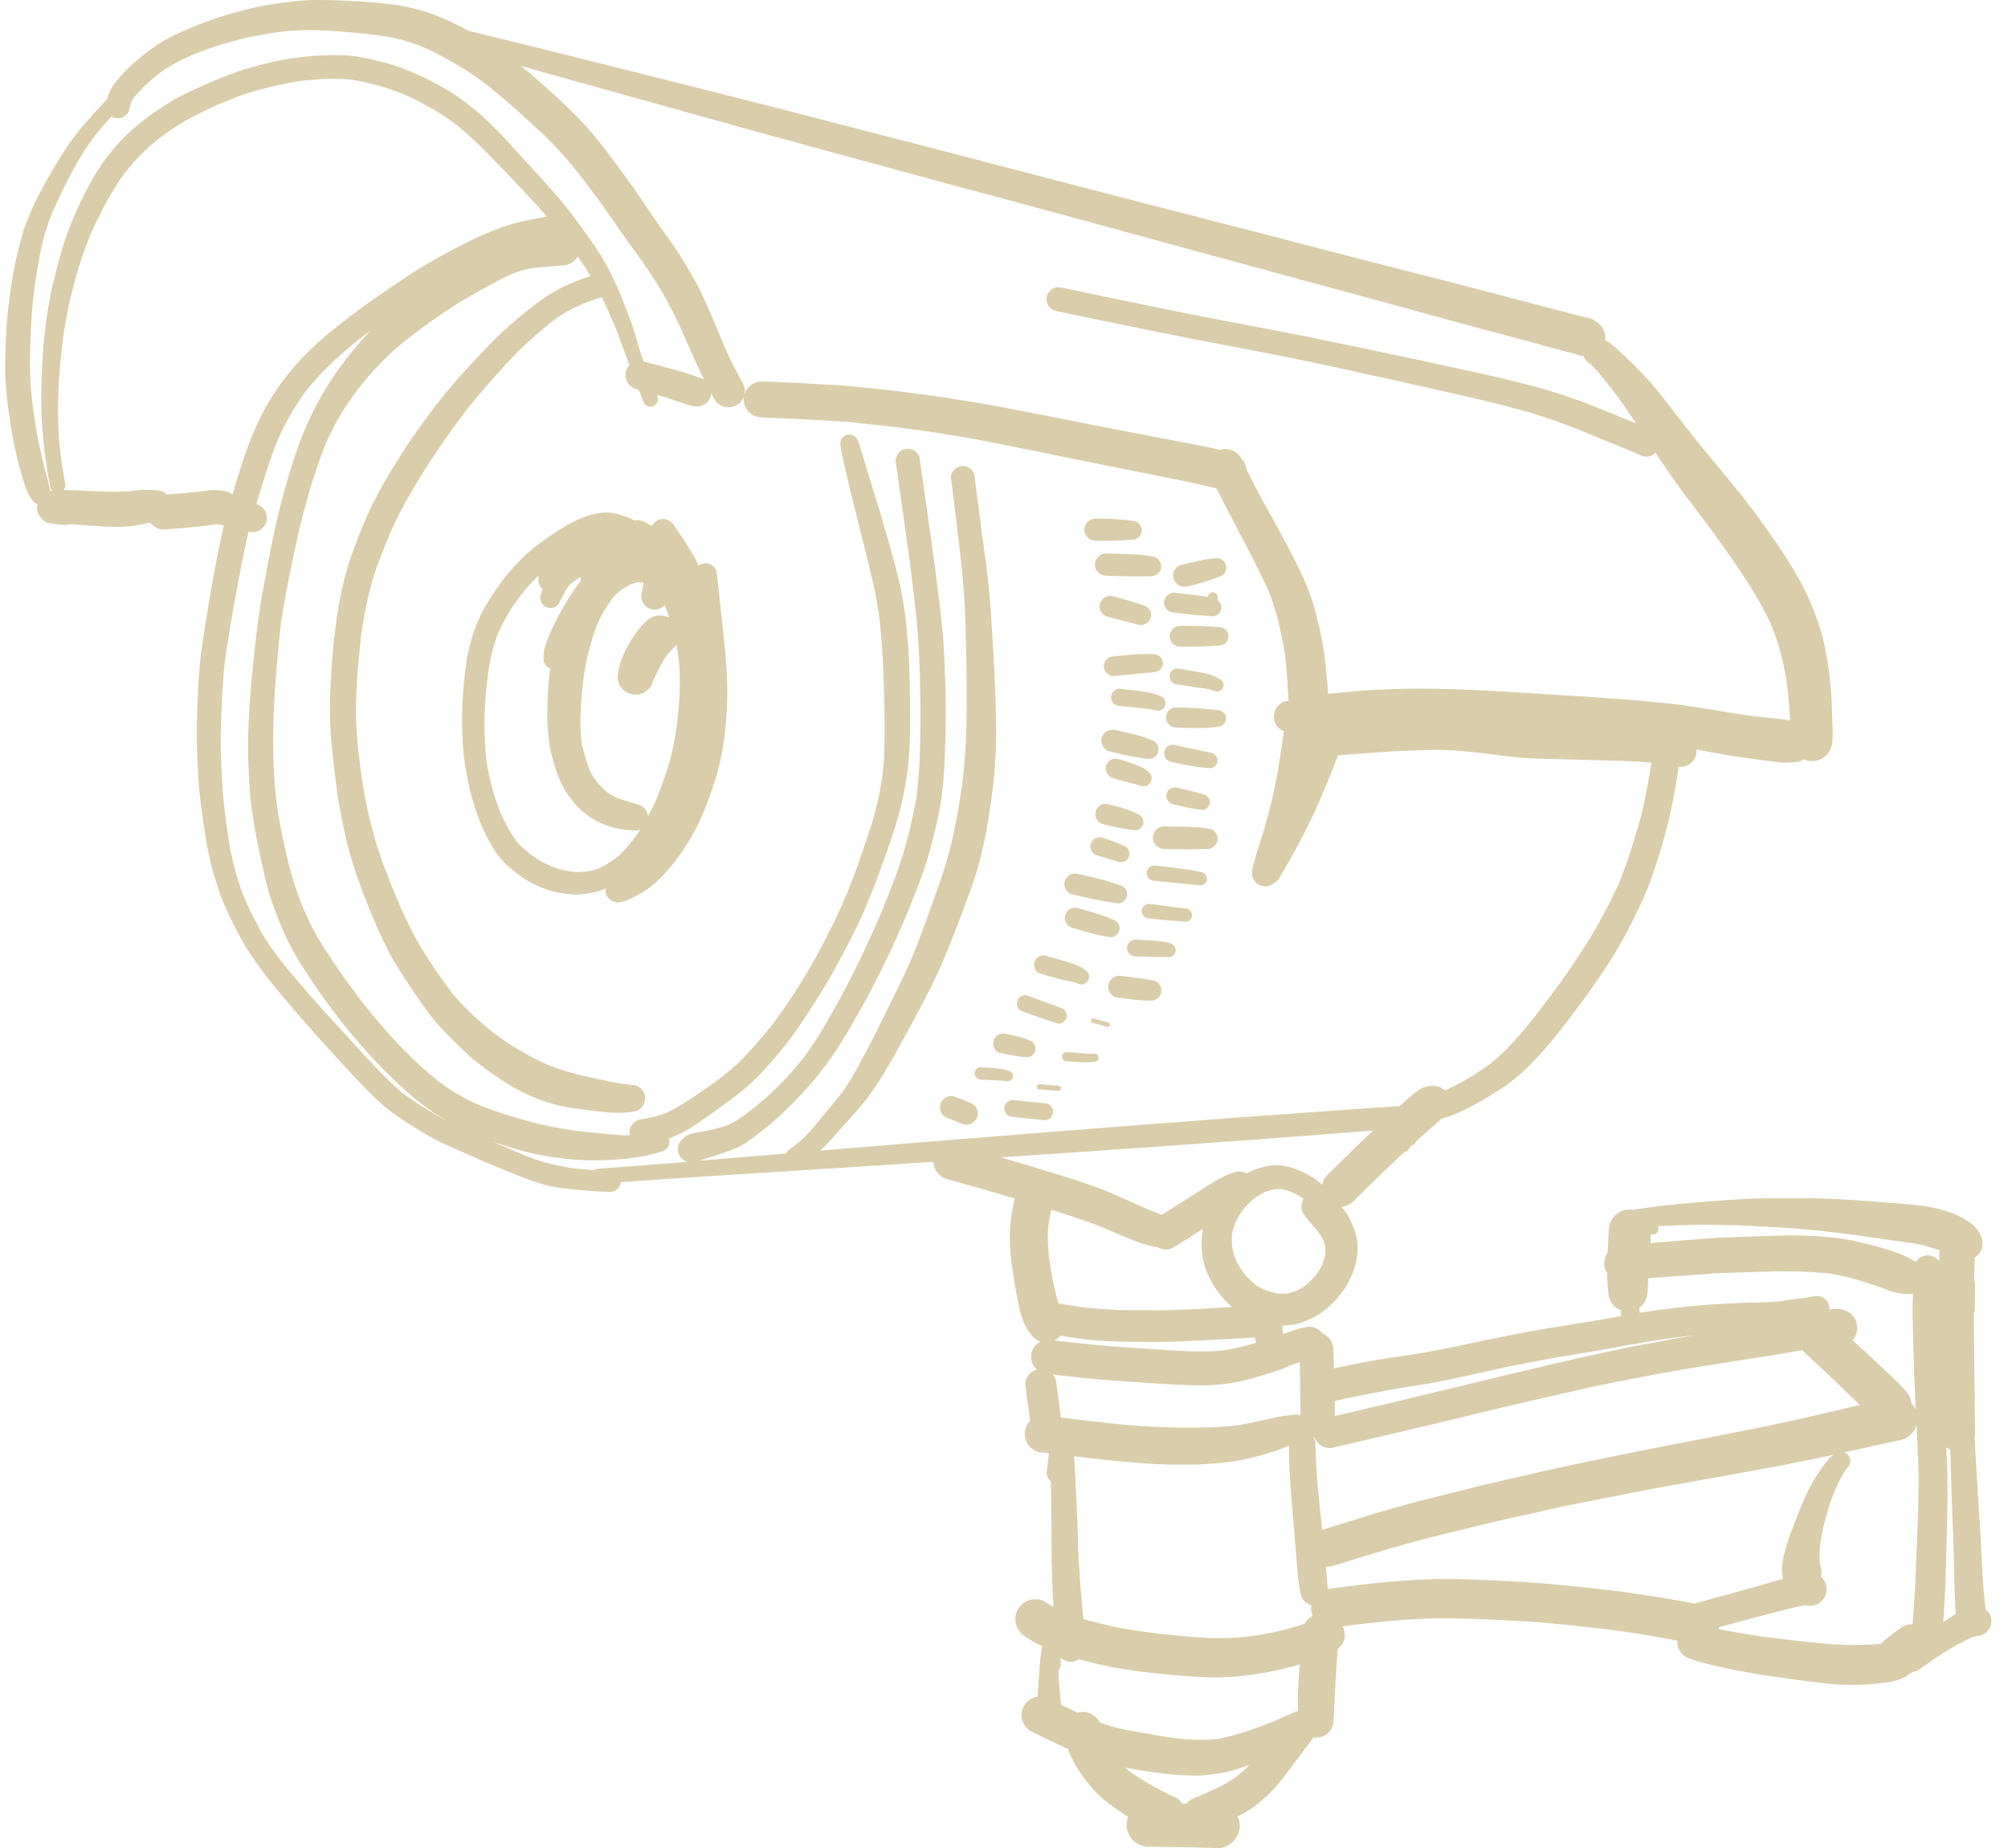 <?xml version="1.0" encoding="UTF-8"?> <svg xmlns="http://www.w3.org/2000/svg" width="88" height="81" viewBox="0 0 88 81" fill="none"> <path d="M31.42 25.182C31.406 25.045 31.376 24.931 31.274 24.831C31.182 24.738 31.055 24.685 30.924 24.685C30.813 24.685 30.709 24.724 30.622 24.791C30.552 24.657 30.489 24.516 30.411 24.386C30.318 24.231 30.225 24.076 30.133 23.922C29.947 23.614 29.738 23.318 29.537 23.02C29.455 22.898 29.351 22.806 29.207 22.767C29.16 22.753 29.11 22.747 29.061 22.747C28.964 22.747 28.867 22.772 28.783 22.823C28.691 22.877 28.616 22.959 28.569 23.057C28.542 23.036 28.517 23.017 28.495 23.004C28.42 22.961 28.346 22.923 28.268 22.887C28.165 22.827 28.053 22.797 27.934 22.797C27.89 22.797 27.845 22.802 27.801 22.811C27.756 22.789 27.71 22.768 27.664 22.747C27.467 22.659 27.268 22.581 27.058 22.525C26.899 22.482 26.739 22.463 26.578 22.463C26.375 22.463 26.17 22.494 25.969 22.544C25.408 22.687 24.883 22.979 24.403 23.293C23.899 23.62 23.402 23.97 22.968 24.387C22.528 24.808 22.123 25.276 21.777 25.776C21.459 26.234 21.165 26.714 20.947 27.23C20.879 27.392 20.815 27.553 20.753 27.716C20.7 27.858 20.664 28.005 20.626 28.15C20.557 28.412 20.492 28.679 20.453 28.947C20.406 29.273 20.361 29.6 20.331 29.928C20.305 30.225 20.284 30.522 20.268 30.819C20.238 31.38 20.249 31.939 20.275 32.498C20.305 33.119 20.398 33.739 20.53 34.345C20.586 34.603 20.649 34.861 20.725 35.114C20.812 35.406 20.912 35.689 21.021 35.972C21.136 36.268 21.273 36.557 21.422 36.837C21.652 37.27 21.926 37.686 22.307 38.001C22.559 38.209 22.816 38.427 23.103 38.588C23.379 38.742 23.66 38.884 23.959 38.987C24.26 39.092 24.569 39.148 24.885 39.184C25.016 39.201 25.146 39.209 25.277 39.208C25.457 39.206 25.635 39.183 25.812 39.155C26.067 39.115 26.313 39.044 26.547 38.944C26.537 39.016 26.538 39.09 26.559 39.162C26.638 39.448 26.935 39.607 27.218 39.537C27.518 39.462 27.801 39.31 28.071 39.159C28.33 39.015 28.576 38.831 28.793 38.627C28.983 38.449 29.161 38.259 29.329 38.06C29.534 37.817 29.733 37.569 29.909 37.304C30.203 36.858 30.483 36.393 30.7 35.903C30.949 35.34 31.163 34.762 31.345 34.174C31.689 33.072 31.829 31.913 31.868 30.764C31.91 29.59 31.768 28.416 31.644 27.252C31.571 26.563 31.496 25.873 31.423 25.183L31.42 25.182ZM27.732 36.825C27.627 36.955 27.523 37.084 27.411 37.208C27.288 37.342 27.16 37.466 27.023 37.584C26.771 37.768 26.506 37.939 26.224 38.075C26.058 38.135 25.885 38.168 25.712 38.197C25.599 38.207 25.488 38.216 25.375 38.221C25.258 38.227 25.138 38.212 25.022 38.2C24.888 38.179 24.755 38.156 24.624 38.123C24.468 38.085 24.319 38.035 24.169 37.979C24.003 37.904 23.843 37.821 23.685 37.731C23.52 37.636 23.367 37.527 23.214 37.413C23.147 37.359 23.081 37.304 23.015 37.251C22.87 37.132 22.741 36.996 22.623 36.852C22.349 36.474 22.135 36.062 21.943 35.639C21.796 35.272 21.662 34.899 21.565 34.514C21.51 34.301 21.46 34.087 21.413 33.872C21.37 33.68 21.344 33.484 21.317 33.288C21.252 32.655 21.211 32.018 21.236 31.381C21.26 30.758 21.311 30.139 21.388 29.52C21.433 29.221 21.486 28.925 21.557 28.629C21.624 28.343 21.712 28.067 21.814 27.792C21.948 27.489 22.097 27.199 22.262 26.912C22.424 26.629 22.617 26.361 22.811 26.098C23.015 25.848 23.226 25.603 23.451 25.372C23.505 25.316 23.561 25.261 23.619 25.208C23.57 25.367 23.585 25.54 23.671 25.687C23.701 25.739 23.74 25.785 23.785 25.821C23.752 25.908 23.721 25.995 23.693 26.085C23.634 26.275 23.729 26.49 23.897 26.589C24.001 26.649 24.126 26.666 24.241 26.635C24.341 26.607 24.463 26.53 24.508 26.43C24.631 26.144 24.788 25.876 24.967 25.622C25.006 25.594 25.044 25.566 25.082 25.538C25.199 25.454 25.317 25.37 25.433 25.286C25.434 25.338 25.446 25.388 25.467 25.435C25.334 25.605 25.206 25.776 25.087 25.956C24.95 26.16 24.824 26.372 24.703 26.586C24.628 26.717 24.549 26.847 24.481 26.981C24.331 27.276 24.176 27.569 24.052 27.877C23.995 28.021 23.942 28.162 23.896 28.309C23.84 28.49 23.813 28.688 23.818 28.876C23.821 29.06 23.934 29.226 24.107 29.289C24.033 29.93 23.987 30.572 23.986 31.219C23.986 31.461 23.989 31.707 24.009 31.947C24.036 32.261 24.058 32.587 24.129 32.895C24.259 33.458 24.427 34.008 24.693 34.523C24.824 34.777 25.007 34.999 25.187 35.219C25.436 35.524 25.765 35.766 26.105 35.962C26.344 36.1 26.621 36.196 26.887 36.268C27.194 36.352 27.512 36.385 27.829 36.404C27.913 36.408 27.994 36.387 28.069 36.352C27.965 36.511 27.853 36.667 27.736 36.821L27.732 36.825ZM29.788 30.281C29.771 30.785 29.729 31.286 29.665 31.785C29.621 32.08 29.574 32.373 29.514 32.665C29.457 32.939 29.399 33.218 29.317 33.484C29.148 34.043 28.946 34.588 28.725 35.126C28.625 35.346 28.516 35.559 28.402 35.772C28.38 35.537 28.214 35.335 27.978 35.262C27.666 35.164 27.35 35.086 27.044 34.973C26.955 34.93 26.868 34.884 26.781 34.836C26.711 34.796 26.643 34.749 26.578 34.7C26.431 34.575 26.299 34.441 26.173 34.295C26.118 34.22 26.065 34.145 26.014 34.066C25.943 33.96 25.887 33.844 25.832 33.727C25.683 33.34 25.572 32.945 25.485 32.538C25.38 31.572 25.467 30.606 25.582 29.644C25.703 28.851 25.897 28.069 26.189 27.32C26.363 26.938 26.582 26.573 26.831 26.235C26.933 26.113 27.044 26 27.165 25.896C27.319 25.788 27.481 25.693 27.652 25.609C27.753 25.572 27.854 25.541 27.959 25.519C28.012 25.519 28.062 25.519 28.114 25.524C28.137 25.53 28.162 25.535 28.186 25.541C28.189 25.553 28.192 25.564 28.195 25.574C28.195 25.602 28.195 25.628 28.195 25.656C28.174 25.762 28.148 25.866 28.122 25.97C28.044 26.283 28.22 26.611 28.535 26.698C28.752 26.757 28.986 26.682 29.133 26.523C29.203 26.706 29.267 26.89 29.329 27.075C29.206 27.008 29.069 26.974 28.931 26.974C28.715 26.974 28.497 27.056 28.329 27.215C27.919 27.605 27.617 28.07 27.377 28.579C27.244 28.857 27.138 29.143 27.092 29.448C27.084 29.517 27.073 29.588 27.064 29.659C27.064 29.802 27.101 29.934 27.172 30.057C27.275 30.233 27.446 30.365 27.643 30.419C27.847 30.475 28.069 30.446 28.252 30.34C28.305 30.298 28.358 30.257 28.411 30.216C28.509 30.119 28.576 30.004 28.613 29.869C28.787 29.473 28.979 29.075 29.222 28.719C29.315 28.608 29.412 28.503 29.517 28.403C29.565 28.356 29.606 28.305 29.64 28.248C29.67 28.394 29.696 28.542 29.718 28.691C29.746 28.926 29.773 29.162 29.783 29.399C29.795 29.691 29.797 29.982 29.786 30.273L29.788 30.281Z" fill="#D9CDAB"></path> <path d="M48.005 23.696C48.273 23.698 48.543 23.706 48.811 23.698C49.083 23.689 49.354 23.676 49.625 23.654C49.7 23.654 49.769 23.634 49.833 23.598C49.925 23.543 49.993 23.454 50.021 23.351C50.051 23.245 50.036 23.129 49.98 23.035C49.931 22.951 49.834 22.862 49.734 22.846C49.436 22.797 49.14 22.768 48.838 22.747C48.562 22.728 48.281 22.735 48.004 22.732H48.001C47.74 22.732 47.523 22.955 47.523 23.214C47.523 23.474 47.742 23.693 48.005 23.696Z" fill="#D9CDAB"></path> <path d="M48.472 24.258C48.472 24.258 48.465 24.258 48.462 24.258C48.201 24.258 47.984 24.488 47.984 24.746C47.984 25.017 48.205 25.227 48.472 25.233C49.135 25.248 49.798 25.278 50.462 25.253C50.655 25.245 50.824 25.126 50.876 24.937C50.936 24.716 50.803 24.464 50.577 24.41C50.23 24.326 49.877 24.3 49.521 24.286C49.172 24.273 48.823 24.267 48.474 24.258H48.472Z" fill="#D9CDAB"></path> <path d="M49.899 27.377C50.129 27.435 50.37 27.305 50.434 27.074C50.465 26.962 50.448 26.839 50.389 26.739C50.329 26.636 50.239 26.578 50.129 26.539C49.685 26.378 49.231 26.256 48.776 26.133C48.736 26.123 48.696 26.117 48.656 26.117C48.452 26.117 48.261 26.253 48.206 26.458C48.139 26.699 48.285 26.965 48.53 27.029C48.985 27.152 49.442 27.264 49.899 27.379V27.377Z" fill="#D9CDAB"></path> <path d="M50.569 28.673C50.462 28.667 50.354 28.664 50.246 28.664C49.766 28.664 49.286 28.719 48.808 28.763C48.689 28.775 48.589 28.803 48.502 28.89C48.421 28.971 48.375 29.081 48.375 29.196C48.375 29.311 48.421 29.422 48.502 29.503C48.577 29.578 48.699 29.64 48.808 29.629C49.094 29.603 49.38 29.576 49.666 29.547C49.967 29.516 50.269 29.482 50.571 29.464C50.678 29.458 50.773 29.426 50.851 29.348C50.924 29.274 50.966 29.172 50.966 29.069C50.966 28.845 50.786 28.686 50.571 28.674L50.569 28.673Z" fill="#D9CDAB"></path> <path d="M50.463 30.377C50.404 30.361 50.345 30.352 50.285 30.342C50.155 30.32 50.026 30.295 49.894 30.278C49.62 30.246 49.345 30.215 49.071 30.186C49.063 30.186 49.056 30.186 49.048 30.186C48.96 30.186 48.863 30.237 48.804 30.297C48.733 30.368 48.693 30.465 48.693 30.564C48.693 30.663 48.733 30.762 48.804 30.831C48.88 30.908 48.968 30.931 49.071 30.942C49.485 30.984 49.902 31.021 50.316 31.071C50.432 31.089 50.547 31.113 50.662 31.14C50.837 31.182 51.02 31.087 51.07 30.909C51.094 30.824 51.082 30.729 51.036 30.654C50.989 30.573 50.922 30.536 50.837 30.501C50.714 30.451 50.593 30.41 50.465 30.376L50.463 30.377Z" fill="#D9CDAB"></path> <path d="M50.713 33.059C50.77 32.961 50.785 32.842 50.756 32.733C50.729 32.636 50.656 32.524 50.561 32.48C50.303 32.36 50.041 32.264 49.765 32.198C49.474 32.127 49.18 32.06 48.887 31.992C48.846 31.983 48.806 31.979 48.765 31.979C48.548 31.979 48.346 32.111 48.284 32.334C48.215 32.583 48.365 32.876 48.626 32.936C48.912 33.003 49.2 33.068 49.487 33.129C49.734 33.182 49.985 33.212 50.234 33.255C50.309 33.275 50.384 33.275 50.459 33.255C50.566 33.225 50.657 33.154 50.713 33.06V33.059Z" fill="#D9CDAB"></path> <path d="M50.108 33.664C50.056 33.633 50.002 33.612 49.946 33.589C49.837 33.541 49.727 33.499 49.615 33.46C49.412 33.391 49.207 33.329 49.001 33.266C48.963 33.254 48.924 33.248 48.886 33.248C48.699 33.248 48.52 33.382 48.47 33.566C48.407 33.798 48.547 34.029 48.771 34.097C48.964 34.156 49.157 34.218 49.353 34.269C49.434 34.291 49.514 34.313 49.595 34.333C49.741 34.365 49.885 34.393 50.025 34.449C50.087 34.465 50.15 34.465 50.212 34.449C50.301 34.425 50.376 34.367 50.423 34.287C50.501 34.154 50.482 33.97 50.368 33.863C50.287 33.786 50.203 33.72 50.109 33.664H50.108Z" fill="#D9CDAB"></path> <path d="M48.018 35.561C47.953 35.794 48.094 36.062 48.334 36.121C48.547 36.173 48.759 36.227 48.974 36.268C49.197 36.311 49.421 36.342 49.645 36.379C49.709 36.397 49.776 36.397 49.841 36.379C49.933 36.354 50.013 36.292 50.062 36.209C50.112 36.124 50.125 36.019 50.099 35.925C50.075 35.84 50.011 35.742 49.929 35.704C49.706 35.599 49.48 35.502 49.247 35.428C49.026 35.358 48.802 35.303 48.576 35.247C48.538 35.238 48.5 35.234 48.461 35.232C48.261 35.232 48.072 35.359 48.016 35.564L48.018 35.561Z" fill="#D9CDAB"></path> <path d="M47.798 36.992C47.737 37.212 47.87 37.424 48.081 37.492C48.398 37.594 48.716 37.684 49.036 37.775C49.193 37.819 49.367 37.747 49.45 37.605C49.546 37.442 49.497 37.194 49.319 37.105C48.99 36.938 48.647 36.822 48.297 36.71C48.262 36.698 48.225 36.693 48.19 36.693C48.013 36.693 47.846 36.822 47.799 36.992H47.798Z" fill="#D9CDAB"></path> <path d="M46.986 39.197C47.303 39.27 47.62 39.346 47.938 39.411C48.252 39.476 48.568 39.53 48.886 39.581C48.998 39.598 49.095 39.6 49.197 39.539C49.287 39.486 49.354 39.399 49.382 39.299C49.41 39.194 49.396 39.082 49.341 38.99C49.285 38.894 49.203 38.841 49.101 38.804C48.799 38.696 48.494 38.603 48.184 38.524C47.87 38.443 47.552 38.372 47.237 38.298C47.199 38.29 47.159 38.285 47.12 38.285C46.913 38.285 46.721 38.412 46.662 38.624C46.597 38.861 46.74 39.141 46.988 39.199L46.986 39.197Z" fill="#D9CDAB"></path> <path d="M48.577 41.061C48.647 41.08 48.714 41.08 48.784 41.061C48.881 41.034 48.965 40.969 49.015 40.883C49.068 40.793 49.081 40.684 49.055 40.585C49.03 40.495 48.963 40.393 48.876 40.353C48.714 40.277 48.551 40.209 48.383 40.144C48.272 40.102 48.156 40.071 48.042 40.035C47.773 39.953 47.502 39.877 47.23 39.799C47.192 39.788 47.152 39.783 47.112 39.783C46.916 39.783 46.732 39.919 46.678 40.113C46.613 40.351 46.756 40.597 46.99 40.664C47.251 40.74 47.512 40.818 47.774 40.887C47.885 40.916 47.995 40.95 48.106 40.974C48.262 41.006 48.417 41.036 48.574 41.062L48.577 41.061Z" fill="#D9CDAB"></path> <path d="M45.62 42.683C45.873 42.753 46.127 42.83 46.383 42.893C46.495 42.921 46.607 42.954 46.721 42.977C46.877 43.011 47.041 43.035 47.191 43.088C47.2 43.092 47.209 43.097 47.219 43.1C47.272 43.131 47.329 43.145 47.39 43.147C47.48 43.147 47.566 43.11 47.63 43.047C47.693 42.983 47.729 42.896 47.729 42.806C47.729 42.724 47.695 42.621 47.63 42.568C47.583 42.528 47.536 42.489 47.486 42.453C47.419 42.406 47.348 42.373 47.275 42.339C47.186 42.299 47.095 42.269 47.004 42.236C46.887 42.193 46.768 42.159 46.65 42.123C46.382 42.04 46.109 41.966 45.839 41.89C45.804 41.879 45.769 41.875 45.732 41.875C45.552 41.875 45.383 41.997 45.333 42.177C45.273 42.394 45.405 42.622 45.62 42.684V42.683Z" fill="#D9CDAB"></path> <path d="M44.829 44.334C45.319 44.511 45.809 44.688 46.304 44.85C46.487 44.91 46.688 44.782 46.736 44.605C46.761 44.514 46.748 44.415 46.701 44.334C46.652 44.25 46.58 44.204 46.49 44.172C45.999 43.996 45.512 43.814 45.022 43.634C44.994 43.624 44.963 43.619 44.931 43.619C44.865 43.619 44.795 43.64 44.742 43.671C44.661 43.718 44.601 43.797 44.576 43.887C44.549 43.982 44.563 44.083 44.613 44.167C44.663 44.254 44.738 44.301 44.829 44.334Z" fill="#D9CDAB"></path> <path d="M43.846 46.155C44.231 46.237 44.613 46.311 45.006 46.335C45.173 46.345 45.326 46.212 45.369 46.059C45.411 45.906 45.347 45.707 45.196 45.635C44.844 45.465 44.459 45.393 44.079 45.312C44.038 45.303 43.998 45.299 43.959 45.299C43.883 45.299 43.811 45.316 43.742 45.356C43.643 45.414 43.571 45.51 43.54 45.619C43.48 45.838 43.612 46.108 43.846 46.158V46.155Z" fill="#D9CDAB"></path> <path d="M44.094 47.385C44.159 47.395 44.217 47.397 44.275 47.361C44.328 47.33 44.368 47.279 44.385 47.22C44.42 47.092 44.342 46.969 44.219 46.931C44.146 46.907 44.072 46.884 43.997 46.869C43.926 46.856 43.855 46.846 43.785 46.837C43.699 46.828 43.614 46.819 43.53 46.81C43.455 46.803 43.38 46.801 43.306 46.797C43.198 46.791 43.092 46.785 42.984 46.779C42.98 46.779 42.976 46.779 42.973 46.779C42.831 46.779 42.715 46.912 42.715 47.049C42.715 47.202 42.837 47.311 42.984 47.319C43.164 47.328 43.343 47.336 43.522 47.345C43.688 47.352 43.852 47.354 44.016 47.372C44.043 47.376 44.069 47.38 44.096 47.383L44.094 47.385Z" fill="#D9CDAB"></path> <path d="M42.489 48.317C42.265 48.23 42.041 48.143 41.817 48.056C41.779 48.041 41.738 48.035 41.695 48.035C41.604 48.035 41.506 48.065 41.436 48.106C41.325 48.171 41.241 48.278 41.207 48.402C41.172 48.53 41.19 48.669 41.257 48.784C41.328 48.905 41.428 48.964 41.554 49.012C41.778 49.099 42.002 49.186 42.225 49.273C42.343 49.319 42.503 49.285 42.607 49.223C42.719 49.158 42.802 49.05 42.836 48.927C42.871 48.798 42.853 48.658 42.785 48.545C42.715 48.424 42.615 48.365 42.489 48.317Z" fill="#D9CDAB"></path> <path d="M52.027 25.704C52.255 25.646 52.488 25.593 52.713 25.524C52.818 25.491 52.926 25.465 53.029 25.427C53.167 25.377 53.304 25.325 53.441 25.275C53.512 25.256 53.572 25.219 53.624 25.169C53.701 25.092 53.745 24.986 53.745 24.877C53.745 24.668 53.567 24.463 53.352 24.463C53.346 24.463 53.338 24.463 53.332 24.463C52.799 24.494 52.283 24.634 51.767 24.761C51.509 24.824 51.358 25.11 51.427 25.36C51.499 25.62 51.769 25.766 52.028 25.701L52.027 25.704Z" fill="#D9CDAB"></path> <path d="M51.232 26.789C51.3 26.829 51.374 26.848 51.453 26.85C51.711 26.879 51.969 26.911 52.227 26.936C52.332 26.947 52.438 26.96 52.542 26.966C52.741 26.979 52.943 26.984 53.142 27.007C53.211 27.007 53.276 26.989 53.337 26.954C53.424 26.904 53.487 26.82 53.514 26.724C53.541 26.624 53.527 26.517 53.475 26.427C53.44 26.366 53.393 26.325 53.337 26.293C53.357 26.26 53.369 26.222 53.369 26.18C53.369 26.061 53.269 25.961 53.15 25.961C53.03 25.961 52.94 26.052 52.931 26.164C52.71 26.119 52.485 26.095 52.261 26.069C51.991 26.036 51.721 26.007 51.453 25.976C51.444 25.976 51.436 25.974 51.425 25.974C51.324 25.974 51.212 26.036 51.144 26.104C51.063 26.185 51.016 26.297 51.016 26.412C51.016 26.527 51.063 26.639 51.144 26.72C51.173 26.743 51.203 26.766 51.232 26.788V26.789Z" fill="#D9CDAB"></path> <path d="M53.435 27.489C52.864 27.429 52.293 27.426 51.719 27.426C51.469 27.426 51.262 27.634 51.262 27.883C51.262 28.132 51.469 28.339 51.719 28.339C51.8 28.339 51.879 28.339 51.96 28.339C52.162 28.339 52.364 28.341 52.566 28.335C52.856 28.325 53.145 28.313 53.435 28.294C53.544 28.286 53.64 28.255 53.72 28.176C53.795 28.101 53.838 27.998 53.838 27.892C53.838 27.785 53.795 27.682 53.72 27.607C53.639 27.526 53.546 27.501 53.435 27.489Z" fill="#D9CDAB"></path> <path d="M51.508 29.983C51.744 30.021 51.978 30.06 52.214 30.096C52.408 30.128 52.604 30.15 52.799 30.175C52.958 30.2 53.111 30.242 53.263 30.296C53.384 30.337 53.524 30.269 53.584 30.164C53.663 30.03 53.617 29.852 53.483 29.775C53.265 29.648 53.035 29.55 52.784 29.504C52.668 29.483 52.55 29.461 52.434 29.439C52.187 29.394 51.938 29.357 51.692 29.316C51.658 29.31 51.624 29.307 51.593 29.307C51.536 29.307 51.481 29.318 51.425 29.351C51.347 29.396 51.29 29.472 51.266 29.559C51.241 29.648 51.255 29.746 51.302 29.825C51.343 29.896 51.425 29.971 51.508 29.985V29.983Z" fill="#D9CDAB"></path> <path d="M53.367 31.124C53.073 31.094 52.779 31.062 52.484 31.044C52.169 31.025 51.852 31.016 51.536 31.006C51.532 31.006 51.528 31.006 51.523 31.006C51.289 31.006 51.096 31.217 51.096 31.447C51.096 31.693 51.296 31.88 51.536 31.887C51.852 31.897 52.169 31.911 52.484 31.909C52.78 31.909 53.073 31.89 53.367 31.856C53.468 31.844 53.551 31.824 53.626 31.749C53.695 31.679 53.733 31.587 53.733 31.489C53.733 31.392 53.695 31.298 53.626 31.23C53.552 31.156 53.468 31.133 53.367 31.122V31.124Z" fill="#D9CDAB"></path> <path d="M53.348 33.418C53.395 33.249 53.292 33.035 53.109 32.998C52.571 32.889 52.032 32.785 51.5 32.651C51.468 32.642 51.435 32.639 51.403 32.639C51.235 32.639 51.078 32.746 51.033 32.916C50.978 33.113 51.098 33.333 51.298 33.383C51.864 33.526 52.437 33.619 53.018 33.669C53.168 33.682 53.309 33.554 53.346 33.418H53.348Z" fill="#D9CDAB"></path> <path d="M52.773 34.823C52.38 34.708 51.98 34.618 51.582 34.524C51.551 34.517 51.52 34.514 51.49 34.514C51.325 34.514 51.173 34.615 51.126 34.785C51.074 34.975 51.189 35.194 51.385 35.242C51.577 35.287 51.767 35.336 51.958 35.377C52.198 35.429 52.439 35.466 52.683 35.495C52.745 35.495 52.803 35.479 52.856 35.449C52.932 35.405 52.988 35.33 53.012 35.246C53.062 35.065 52.952 34.881 52.775 34.828L52.773 34.823Z" fill="#D9CDAB"></path> <path d="M53.035 36.334C52.711 36.266 52.381 36.247 52.053 36.238C51.708 36.229 51.363 36.223 51.018 36.219H51.009C50.742 36.219 50.522 36.45 50.522 36.715C50.522 36.981 50.747 37.208 51.018 37.212C51.348 37.218 51.677 37.225 52.007 37.227C52.156 37.227 52.305 37.224 52.453 37.218C52.608 37.214 52.763 37.208 52.919 37.209C53.118 37.212 53.296 37.072 53.349 36.882C53.411 36.658 53.276 36.382 53.038 36.334H53.035Z" fill="#D9CDAB"></path> <path d="M52.681 38.23C52.356 38.154 52.029 38.105 51.699 38.061C51.329 38.011 50.959 37.971 50.588 37.93C50.582 37.93 50.575 37.93 50.569 37.93C50.489 37.93 50.402 37.977 50.351 38.03C50.287 38.093 50.252 38.179 50.252 38.267C50.252 38.356 50.287 38.443 50.351 38.504C50.419 38.572 50.497 38.593 50.588 38.603C50.928 38.639 51.27 38.675 51.612 38.706C51.942 38.736 52.274 38.762 52.602 38.804C52.656 38.804 52.704 38.79 52.75 38.764C52.815 38.725 52.865 38.662 52.884 38.59C52.925 38.441 52.835 38.269 52.681 38.232V38.23Z" fill="#D9CDAB"></path> <path d="M52.028 39.828C51.471 39.75 50.912 39.681 50.352 39.617C50.346 39.617 50.339 39.617 50.331 39.617C50.258 39.617 50.177 39.661 50.128 39.712C50.069 39.77 50.035 39.852 50.035 39.935C50.035 40.02 50.069 40.1 50.128 40.16C50.193 40.224 50.265 40.243 50.352 40.252C50.884 40.31 51.416 40.361 51.949 40.398C52.076 40.407 52.196 40.304 52.228 40.186C52.249 40.111 52.238 40.03 52.199 39.964C52.165 39.906 52.095 39.84 52.026 39.831L52.028 39.828Z" fill="#D9CDAB"></path> <path d="M51.303 41.348C51.232 41.325 51.163 41.303 51.089 41.29C51.032 41.28 50.974 41.27 50.915 41.261C50.777 41.237 50.635 41.233 50.495 41.222C50.249 41.203 50 41.197 49.753 41.185C49.748 41.185 49.744 41.185 49.739 41.185C49.546 41.185 49.389 41.362 49.389 41.55C49.389 41.754 49.555 41.905 49.753 41.913C49.994 41.924 50.236 41.939 50.478 41.941C50.725 41.946 50.973 41.944 51.22 41.944C51.356 41.944 51.478 41.852 51.514 41.721C51.559 41.557 51.459 41.395 51.301 41.346L51.303 41.348Z" fill="#D9CDAB"></path> <path d="M50.571 42.98C50.069 42.883 49.559 42.827 49.052 42.765C49.041 42.765 49.031 42.764 49.022 42.764C48.91 42.764 48.785 42.833 48.71 42.908C48.62 42.998 48.568 43.122 48.568 43.25C48.568 43.378 48.62 43.502 48.71 43.592C48.742 43.617 48.775 43.642 48.809 43.669C48.884 43.713 48.966 43.735 49.053 43.735C49.273 43.761 49.492 43.792 49.713 43.814C49.961 43.839 50.206 43.856 50.455 43.856C50.652 43.856 50.83 43.72 50.883 43.53C50.944 43.31 50.811 43.029 50.572 42.983L50.571 42.98Z" fill="#D9CDAB"></path> <path d="M48.571 44.822C48.359 44.756 48.147 44.697 47.932 44.64C47.923 44.637 47.915 44.637 47.907 44.637C47.864 44.637 47.825 44.665 47.814 44.708C47.8 44.758 47.83 44.812 47.882 44.825C48.095 44.883 48.309 44.94 48.523 45.004C48.571 45.018 48.624 44.986 48.638 44.937C48.652 44.887 48.621 44.837 48.573 44.822H48.571Z" fill="#D9CDAB"></path> <path d="M47.969 46.187C47.901 46.188 47.833 46.191 47.764 46.187C47.711 46.184 47.658 46.182 47.603 46.179C47.514 46.175 47.424 46.164 47.334 46.157C47.136 46.141 46.939 46.126 46.741 46.111C46.737 46.111 46.734 46.111 46.73 46.111C46.625 46.111 46.541 46.213 46.541 46.313C46.541 46.366 46.563 46.418 46.6 46.456C46.64 46.496 46.688 46.512 46.743 46.515C46.94 46.528 47.138 46.546 47.335 46.552C47.422 46.555 47.509 46.564 47.596 46.561L47.749 46.556C47.823 46.553 47.895 46.546 47.969 46.537C48.018 46.531 48.057 46.521 48.094 46.486C48.127 46.453 48.146 46.407 48.146 46.36C48.146 46.266 48.066 46.182 47.969 46.184V46.187Z" fill="#D9CDAB"></path> <path d="M46.387 47.589C46.107 47.567 45.825 47.544 45.545 47.522C45.542 47.522 45.541 47.522 45.538 47.522C45.48 47.522 45.432 47.579 45.432 47.633C45.432 47.663 45.443 47.692 45.464 47.713C45.486 47.735 45.513 47.744 45.544 47.745C45.824 47.768 46.105 47.79 46.385 47.813C46.447 47.818 46.499 47.759 46.499 47.701C46.499 47.672 46.487 47.642 46.466 47.622C46.444 47.6 46.417 47.591 46.387 47.589Z" fill="#D9CDAB"></path> <path d="M46.151 48.723C46.151 48.626 46.112 48.53 46.042 48.461C45.969 48.387 45.882 48.362 45.78 48.351C45.314 48.309 44.849 48.26 44.383 48.213C44.376 48.213 44.368 48.213 44.361 48.213C44.274 48.213 44.18 48.264 44.121 48.322C44.051 48.391 44.012 48.486 44.012 48.583C44.012 48.68 44.051 48.776 44.121 48.845C44.196 48.92 44.281 48.944 44.383 48.954C44.849 49.003 45.314 49.051 45.78 49.094C45.873 49.103 45.978 49.05 46.042 48.985C46.112 48.916 46.151 48.82 46.151 48.723Z" fill="#D9CDAB"></path> <path d="M87.021 70.541C86.963 70.075 86.919 69.608 86.89 69.139C86.854 68.584 86.834 68.027 86.803 67.47C86.741 66.382 86.664 65.296 86.604 64.209C86.582 63.815 86.557 63.422 86.532 63.027C86.548 62.965 86.557 62.901 86.555 62.835C86.545 62.213 86.545 61.59 86.538 60.968C86.529 60.244 86.52 59.519 86.513 58.796C86.508 58.38 86.507 57.966 86.505 57.552C86.532 57.502 86.549 57.444 86.549 57.384C86.549 57.193 86.549 57.001 86.552 56.809C86.555 56.588 86.579 56.357 86.532 56.14C86.529 56.126 86.524 56.111 86.518 56.098C86.52 56.028 86.523 55.959 86.524 55.89C86.529 55.632 86.538 55.374 86.543 55.116C86.589 55.088 86.632 55.056 86.67 55.016C86.763 54.923 86.826 54.814 86.862 54.689C86.871 54.622 86.879 54.556 86.888 54.491C86.888 54.357 86.854 54.233 86.787 54.117C86.61 53.712 86.219 53.482 85.841 53.296C85.653 53.205 85.453 53.133 85.255 53.068C85.13 53.025 85.001 52.993 84.871 52.963C84.239 52.823 83.592 52.777 82.948 52.726C81.748 52.627 80.546 52.533 79.34 52.52C79.032 52.517 78.726 52.515 78.418 52.515C78.083 52.515 77.75 52.517 77.416 52.52C76.863 52.524 76.308 52.555 75.756 52.595C75.145 52.637 74.533 52.677 73.923 52.739C73.594 52.772 73.264 52.797 72.937 52.838C72.619 52.878 72.299 52.91 71.982 52.96C71.85 52.981 71.717 53.003 71.583 53.023C71.531 53.015 71.478 53.009 71.427 53.009C71.182 53.009 70.945 53.108 70.771 53.28C70.591 53.46 70.512 53.685 70.5 53.934C70.484 54.258 70.466 54.584 70.453 54.908C70.355 55.041 70.301 55.202 70.301 55.367C70.301 55.523 70.35 55.675 70.435 55.801C70.435 55.868 70.435 55.934 70.435 56C70.442 56.288 70.472 56.566 70.512 56.852C70.553 56.998 70.627 57.125 70.733 57.232C70.82 57.319 70.924 57.386 71.038 57.428C71.038 57.514 71.041 57.598 71.048 57.682C70.852 57.717 70.657 57.752 70.462 57.786C69.179 58.013 67.888 58.192 66.609 58.436C65.928 58.566 65.248 58.702 64.57 58.85C63.905 58.995 63.241 59.136 62.572 59.253C61.838 59.379 61.099 59.483 60.365 59.602C59.727 59.706 59.092 59.836 58.46 59.972C58.453 59.692 58.444 59.413 58.434 59.135C58.422 58.816 58.227 58.539 57.941 58.433C57.885 58.357 57.816 58.292 57.734 58.243C57.679 58.221 57.624 58.197 57.57 58.174C57.51 58.158 57.449 58.149 57.387 58.149C57.325 58.149 57.266 58.158 57.206 58.174C57.003 58.206 56.81 58.265 56.615 58.335C56.487 58.379 56.357 58.422 56.229 58.464C56.222 58.343 56.208 58.224 56.195 58.105C56.375 58.103 56.555 58.072 56.73 58.046C56.966 58.009 57.199 57.909 57.415 57.813C57.611 57.724 57.794 57.624 57.966 57.495C58.174 57.338 58.358 57.167 58.534 56.976C58.687 56.808 58.827 56.625 58.957 56.438C59.079 56.261 59.169 56.068 59.25 55.869C59.413 55.476 59.511 55.053 59.498 54.625C59.484 54.17 59.316 53.727 59.101 53.331C59.017 53.178 58.904 53.028 58.79 52.895L58.787 52.891C58.977 52.878 59.163 52.801 59.306 52.66C60.003 51.968 60.7 51.276 61.421 50.611C61.466 50.568 61.514 50.527 61.559 50.484C61.659 50.477 61.742 50.4 61.758 50.303C61.795 50.269 61.833 50.235 61.87 50.2C61.96 50.187 62.032 50.12 62.053 50.033C62.157 49.938 62.262 49.842 62.367 49.748C62.504 49.625 62.641 49.504 62.779 49.382C62.913 49.264 63.052 49.151 63.185 49.03C63.378 48.977 63.566 48.913 63.752 48.837C64.33 48.598 64.878 48.28 65.411 47.954C65.666 47.798 65.918 47.639 66.156 47.459C66.428 47.253 66.689 47.035 66.934 46.796C67.376 46.366 67.781 45.903 68.167 45.422C68.58 44.908 68.979 44.383 69.371 43.854C69.742 43.353 70.087 42.835 70.431 42.316C70.762 41.813 71.066 41.293 71.344 40.76C71.662 40.147 71.968 39.531 72.222 38.888C72.377 38.498 72.511 38.1 72.637 37.699C72.759 37.306 72.883 36.911 72.986 36.513C73.091 36.109 73.197 35.704 73.276 35.294C73.373 34.796 73.466 34.296 73.538 33.794C73.546 33.739 73.553 33.685 73.561 33.63C73.561 33.62 73.559 33.611 73.559 33.601C73.652 33.614 73.746 33.608 73.839 33.583C74.013 33.535 74.165 33.418 74.256 33.262C74.328 33.138 74.359 32.995 74.349 32.854C74.72 32.919 75.092 32.985 75.463 33.053C76.013 33.151 76.565 33.229 77.118 33.302C77.345 33.333 77.572 33.359 77.797 33.387C77.917 33.402 78.035 33.414 78.154 33.424C78.303 33.437 78.455 33.419 78.603 33.405C78.761 33.405 78.909 33.364 79.046 33.285C79.049 33.284 79.051 33.281 79.054 33.279C79.166 33.33 79.289 33.356 79.414 33.356C79.65 33.356 79.878 33.262 80.045 33.095C80.22 32.92 80.292 32.706 80.307 32.463C80.328 32.126 80.307 31.788 80.297 31.449C80.288 31.14 80.279 30.829 80.26 30.519C80.216 29.797 80.124 29.081 79.977 28.374C79.828 27.665 79.594 26.974 79.303 26.311C79.159 25.982 79 25.662 78.825 25.35C78.661 25.058 78.484 24.775 78.307 24.492C77.998 23.995 77.659 23.518 77.32 23.042C76.94 22.51 76.548 21.984 76.134 21.479C75.383 20.562 74.622 19.659 73.888 18.73C73.393 18.082 72.902 17.429 72.371 16.807C72.119 16.512 71.85 16.231 71.57 15.96C71.428 15.821 71.287 15.683 71.142 15.549C70.892 15.316 70.643 15.072 70.345 14.9C70.36 14.794 70.353 14.688 70.325 14.582C70.298 14.518 70.271 14.455 70.245 14.392C70.174 14.272 70.08 14.178 69.96 14.107C69.934 14.088 69.907 14.069 69.879 14.05L69.899 14.065C69.828 14.013 69.756 13.973 69.653 13.945C69.604 13.932 69.557 13.926 69.51 13.922C69.393 13.895 69.277 13.86 69.16 13.829C68.998 13.786 68.838 13.743 68.677 13.701C68.232 13.583 67.787 13.465 67.34 13.351C66.49 13.136 65.646 12.9 64.797 12.682C63.109 12.246 61.419 11.817 59.73 11.383C58.003 10.938 56.279 10.486 54.553 10.041C52.791 9.588 51.027 9.137 49.264 8.681C45.763 7.776 42.266 6.851 38.763 5.951C37.041 5.507 35.319 5.056 33.595 4.617C31.803 4.16 30.01 3.709 28.216 3.26C26.063 2.722 23.913 2.175 21.757 1.65C21.358 1.553 20.959 1.454 20.559 1.356C20.441 1.294 20.322 1.232 20.203 1.172C19.567 0.852 18.909 0.561 18.216 0.392C17.845 0.301 17.468 0.225 17.087 0.183C16.726 0.141 16.367 0.105 16.004 0.078C15.323 0.031 14.637 0.003 13.95 0C13.935 0 13.92 0 13.906 0C13.182 0 12.469 0.094 11.757 0.214C11.092 0.324 10.438 0.5 9.794 0.696C9.473 0.793 9.16 0.911 8.845 1.023C8.695 1.077 8.547 1.147 8.4 1.207C8.135 1.317 7.872 1.429 7.615 1.555C6.954 1.873 6.368 2.312 5.821 2.798C5.562 3.03 5.32 3.285 5.105 3.556C4.993 3.696 4.893 3.839 4.816 4.001C4.765 4.11 4.725 4.225 4.694 4.343C4.56 4.487 4.427 4.63 4.294 4.775C4.118 4.969 3.941 5.164 3.767 5.361C3.608 5.541 3.452 5.727 3.309 5.92C3.179 6.095 3.048 6.267 2.928 6.45C2.79 6.661 2.654 6.87 2.523 7.085C2.273 7.496 2.038 7.915 1.808 8.336C1.584 8.749 1.384 9.179 1.212 9.616C1.169 9.726 1.126 9.835 1.082 9.946C1.036 10.064 1.008 10.192 0.971 10.313C0.901 10.544 0.845 10.778 0.786 11.013C0.68 11.441 0.597 11.879 0.525 12.315C0.441 12.816 0.379 13.317 0.326 13.823C0.279 14.272 0.263 14.728 0.242 15.179C0.232 15.398 0.23 15.616 0.227 15.836C0.226 16.058 0.22 16.282 0.233 16.505C0.261 16.979 0.301 17.453 0.364 17.924C0.36 17.892 0.355 17.859 0.351 17.827C0.36 17.89 0.369 17.953 0.378 18.018C0.388 18.098 0.4 18.177 0.41 18.259C0.404 18.21 0.397 18.161 0.391 18.114C0.478 18.764 0.594 19.404 0.744 20.042C0.814 20.329 0.887 20.618 0.973 20.901C1.02 21.057 1.066 21.213 1.123 21.366C1.161 21.468 1.203 21.567 1.248 21.664C1.287 21.747 1.341 21.822 1.394 21.895C1.434 21.963 1.489 22.016 1.555 22.056C1.581 22.072 1.609 22.084 1.639 22.095C1.63 22.142 1.623 22.187 1.623 22.235C1.623 22.366 1.657 22.486 1.721 22.6C1.805 22.744 1.979 22.908 2.153 22.931C2.373 22.962 2.592 22.986 2.813 23.011C2.894 23.02 2.983 23.002 3.065 22.97C3.229 22.982 3.391 22.996 3.552 23.008C3.916 23.035 4.281 23.069 4.647 23.082C5.08 23.098 5.512 23.101 5.941 23.032C6.113 23.004 6.278 22.971 6.447 22.931C6.49 22.921 6.533 22.911 6.576 22.899C6.598 22.929 6.62 22.957 6.646 22.982C6.782 23.117 6.991 23.219 7.187 23.206C7.663 23.173 8.139 23.136 8.614 23.088C8.813 23.067 9.012 23.041 9.211 23.014C9.3 23.002 9.387 22.991 9.474 22.974C9.586 22.992 9.698 23.01 9.81 23.029C9.723 23.391 9.645 23.755 9.573 24.121C9.464 24.673 9.358 25.226 9.262 25.78C9.168 26.325 9.076 26.872 8.992 27.419C8.903 27.997 8.805 28.574 8.755 29.156C8.705 29.734 8.674 30.312 8.651 30.891C8.64 31.15 8.636 31.409 8.631 31.669C8.627 31.927 8.62 32.186 8.624 32.444C8.637 33.029 8.661 33.611 8.699 34.195C8.735 34.765 8.81 35.335 8.892 35.9C8.972 36.438 9.046 36.975 9.165 37.506C9.222 37.758 9.28 38.011 9.352 38.261C9.432 38.538 9.517 38.81 9.607 39.084C9.71 39.392 9.849 39.69 9.98 39.988C10.08 40.213 10.192 40.436 10.307 40.655C10.443 40.916 10.583 41.174 10.727 41.43C10.801 41.563 10.893 41.69 10.976 41.818C11.045 41.925 11.117 42.029 11.191 42.132C11.845 43.066 12.597 43.927 13.344 44.786C13.695 45.19 14.055 45.584 14.413 45.981C14.8 46.41 15.189 46.837 15.587 47.257C15.948 47.639 16.312 48.022 16.707 48.37C17.143 48.753 17.624 49.074 18.116 49.382C18.57 49.665 19.025 49.942 19.516 50.159C20.015 50.378 20.514 50.601 21.013 50.822C21.489 51.033 21.972 51.224 22.454 51.423C22.888 51.601 23.319 51.772 23.77 51.899C24.251 52.033 24.753 52.095 25.248 52.144C25.744 52.192 26.242 52.228 26.74 52.239C26.981 52.245 27.182 52.045 27.202 51.812C29.603 51.641 32.007 51.488 34.409 51.339C36.576 51.205 38.744 51.062 40.912 50.918C40.916 51.258 41.146 51.573 41.486 51.669C42.483 51.949 43.479 52.232 44.471 52.528C44.397 52.854 44.34 53.181 44.295 53.513C44.244 53.897 44.245 54.279 44.267 54.667C44.303 55.284 44.401 55.894 44.509 56.503C44.556 56.773 44.609 57.039 44.667 57.306C44.693 57.43 44.73 57.551 44.764 57.673C44.773 57.705 44.783 57.736 44.796 57.769C44.838 57.887 44.891 58.031 44.948 58.137C45.039 58.305 45.15 58.448 45.271 58.597C45.365 58.691 45.476 58.756 45.599 58.796C45.526 58.836 45.459 58.884 45.408 58.936C45.268 59.076 45.188 59.267 45.188 59.466C45.188 59.665 45.268 59.857 45.408 59.997C45.418 60.006 45.43 60.013 45.44 60.022C45.327 60.053 45.222 60.113 45.137 60.197C45.022 60.312 44.914 60.513 44.935 60.684C44.991 61.127 45.044 61.571 45.112 62.013C45.125 62.1 45.138 62.185 45.151 62.272C45.15 62.274 45.149 62.275 45.147 62.277C44.995 62.428 44.91 62.636 44.91 62.851C44.91 63.066 44.997 63.274 45.147 63.426C45.202 63.469 45.256 63.51 45.312 63.553C45.439 63.627 45.574 63.663 45.722 63.663C45.804 63.674 45.887 63.682 45.968 63.693C45.962 63.73 45.958 63.768 45.953 63.805C45.946 63.89 45.937 63.976 45.927 64.06C45.907 64.219 45.888 64.376 45.869 64.534C45.854 64.662 45.934 64.813 46.021 64.9C46.031 64.91 46.04 64.919 46.05 64.928C46.056 65.189 46.062 65.449 46.068 65.709C46.08 66.345 46.081 66.981 46.083 67.617C46.084 68.556 46.114 69.496 46.165 70.433C46.044 70.365 45.925 70.293 45.812 70.212C45.695 70.128 45.536 70.093 45.381 70.093C45.296 70.093 45.212 70.105 45.137 70.125C44.917 70.186 44.729 70.332 44.614 70.528C44.496 70.73 44.463 70.976 44.525 71.201C44.59 71.437 44.736 71.586 44.928 71.724C45.157 71.889 45.409 72.025 45.667 72.143C45.667 72.147 45.664 72.153 45.664 72.157C45.645 72.252 45.635 72.349 45.624 72.445C45.611 72.563 45.598 72.681 45.585 72.799C45.56 73.027 45.548 73.258 45.532 73.487C45.517 73.692 45.502 73.895 45.489 74.1C45.483 74.187 45.482 74.274 45.482 74.361C45.443 74.365 45.405 74.372 45.367 74.383C45.163 74.439 44.986 74.574 44.88 74.757C44.77 74.946 44.74 75.174 44.798 75.385C44.851 75.578 44.989 75.778 45.172 75.871C45.579 76.077 45.99 76.273 46.4 76.471C46.532 76.534 46.666 76.595 46.802 76.653C46.861 76.825 46.941 76.99 47.019 77.152C47.2 77.529 47.458 77.858 47.713 78.188C47.949 78.491 48.215 78.749 48.517 78.988C48.743 79.168 48.977 79.33 49.216 79.492C49.289 79.54 49.363 79.591 49.438 79.638C49.396 79.747 49.371 79.863 49.371 79.984C49.371 80.51 49.805 80.933 50.327 80.94C51.336 80.952 52.344 80.961 53.352 80.999C53.886 81.02 54.332 80.538 54.332 80.019C54.332 79.875 54.297 79.735 54.238 79.608C54.321 79.568 54.403 79.529 54.483 79.484C54.878 79.271 55.237 78.976 55.564 78.671C55.977 78.285 56.31 77.824 56.648 77.374C56.935 76.994 57.221 76.612 57.507 76.231C57.526 76.206 57.541 76.178 57.554 76.148C57.596 76.156 57.641 76.16 57.684 76.16C57.884 76.16 58.08 76.079 58.223 75.937C58.37 75.79 58.437 75.604 58.447 75.398C58.495 74.355 58.547 73.311 58.624 72.269C58.709 72.207 58.778 72.132 58.833 72.041C58.935 71.867 58.963 71.655 58.91 71.46C58.892 71.398 58.867 71.338 58.834 71.284C58.957 71.267 59.081 71.25 59.203 71.234C60.047 71.124 60.898 71.042 61.746 70.981C62.685 70.915 63.625 70.922 64.565 70.951C65.377 70.976 66.186 71.027 66.998 71.073C67.564 71.105 68.13 71.166 68.695 71.222C69.315 71.284 69.934 71.353 70.554 71.424C71.151 71.508 71.746 71.59 72.339 71.695C72.697 71.758 73.054 71.821 73.41 71.888C73.443 71.894 73.477 71.901 73.51 71.907C73.499 72.062 73.534 72.219 73.614 72.353C73.721 72.538 73.879 72.635 74.073 72.707C74.43 72.838 74.807 72.918 75.176 73.008C75.478 73.081 75.783 73.152 76.089 73.208C76.776 73.335 77.464 73.45 78.156 73.544C78.901 73.646 79.647 73.746 80.395 73.82C80.724 73.852 81.056 73.846 81.386 73.843C81.704 73.84 82.025 73.817 82.341 73.78C82.538 73.758 82.736 73.734 82.93 73.696C83.13 73.655 83.31 73.579 83.497 73.496C83.549 73.465 83.595 73.429 83.637 73.389C83.711 73.354 83.783 73.316 83.853 73.272C83.934 73.266 84.013 73.242 84.074 73.198C84.799 72.669 85.55 72.168 86.365 71.787C86.446 71.757 86.529 71.73 86.613 71.708H86.614C86.974 71.708 87.273 71.409 87.273 71.049C87.273 70.844 87.177 70.662 87.028 70.541H87.021ZM58.08 54.956C58.047 55.116 58.005 55.272 57.949 55.427C57.88 55.572 57.795 55.707 57.703 55.838C57.548 56.025 57.381 56.199 57.197 56.357C57.073 56.442 56.944 56.513 56.808 56.577C56.665 56.63 56.522 56.672 56.373 56.702C56.258 56.709 56.145 56.709 56.032 56.702C55.806 56.657 55.586 56.594 55.371 56.512C55.251 56.454 55.136 56.389 55.025 56.313C54.838 56.157 54.667 55.986 54.509 55.8C54.369 55.604 54.245 55.399 54.142 55.181C54.077 55.007 54.032 54.83 54.001 54.648C53.985 54.463 53.979 54.279 53.99 54.093C54.023 53.922 54.073 53.759 54.135 53.597C54.235 53.386 54.353 53.19 54.49 53.001C54.636 52.828 54.794 52.671 54.968 52.527C55.119 52.416 55.276 52.322 55.445 52.241C55.581 52.191 55.718 52.151 55.859 52.123C55.967 52.116 56.071 52.116 56.177 52.123C56.337 52.154 56.49 52.204 56.64 52.263C56.805 52.34 56.966 52.424 57.119 52.524L57.125 52.528C57.066 52.632 57.034 52.751 57.034 52.872C57.034 53.066 57.113 53.219 57.237 53.362C57.414 53.567 57.595 53.772 57.766 53.984C57.856 54.112 57.934 54.244 58 54.384C58.031 54.474 58.059 54.562 58.08 54.655C58.087 54.755 58.086 54.854 58.078 54.954L58.08 54.956ZM55.057 58.853C54.596 58.986 54.135 59.105 53.662 59.18C52.837 59.27 52.008 59.226 51.182 59.175C50.61 59.139 50.038 59.101 49.466 59.063C48.379 58.989 47.294 58.877 46.211 58.752C46.226 58.744 46.24 58.737 46.255 58.728C46.338 58.679 46.411 58.616 46.472 58.542C46.663 58.573 46.856 58.603 47.05 58.632C47.511 58.702 47.975 58.743 48.441 58.774C48.893 58.803 49.343 58.812 49.795 58.813C50.194 58.813 50.595 58.813 50.995 58.815C51.258 58.815 51.524 58.799 51.789 58.788C52.384 58.766 52.978 58.733 53.573 58.699C53.861 58.682 54.15 58.666 54.437 58.653C54.562 58.647 54.688 58.643 54.813 58.634C54.87 58.631 54.926 58.625 54.984 58.619C55.004 58.699 55.029 58.777 55.059 58.853H55.057ZM25.604 3.666C29.118 4.643 32.628 5.635 36.149 6.589C37.885 7.059 39.619 7.535 41.357 8.005C43.094 8.474 44.833 8.936 46.569 9.409C50.047 10.358 53.525 11.312 57.004 12.255C59.101 12.822 61.2 13.388 63.294 13.969C64.302 14.249 65.31 14.52 66.322 14.782C66.828 14.913 67.327 15.062 67.831 15.196C68.076 15.261 68.319 15.325 68.563 15.391C68.731 15.435 68.902 15.473 69.069 15.524C69.169 15.572 69.277 15.597 69.389 15.603C69.418 15.675 69.461 15.745 69.515 15.806C69.57 15.867 69.636 15.918 69.706 15.964C69.933 16.172 70.131 16.419 70.323 16.658C70.47 16.841 70.616 17.027 70.761 17.212C71.086 17.651 71.399 18.099 71.701 18.555C71.682 18.547 71.661 18.539 71.642 18.531C71.39 18.428 71.136 18.326 70.884 18.223C70.333 17.998 69.785 17.768 69.225 17.566C68.908 17.451 68.59 17.343 68.269 17.239C67.965 17.139 67.657 17.056 67.349 16.968C67.074 16.888 66.794 16.822 66.515 16.751C66.259 16.688 66.004 16.62 65.746 16.562C63.227 15.992 60.699 15.464 58.171 14.937C55.844 14.452 53.501 14.047 51.171 13.569C49.624 13.253 48.075 12.933 46.529 12.606C46.481 12.595 46.432 12.589 46.383 12.589C46.294 12.589 46.207 12.61 46.123 12.659C46.005 12.728 45.916 12.841 45.881 12.974C45.809 13.238 45.968 13.563 46.249 13.623C47.633 13.914 49.018 14.202 50.404 14.485C51.534 14.714 52.667 14.931 53.8 15.148C54.406 15.264 55.013 15.376 55.617 15.497C56.239 15.622 56.863 15.739 57.483 15.873C58.697 16.134 59.91 16.399 61.123 16.669C62.393 16.951 63.665 17.233 64.932 17.534C65.559 17.682 66.18 17.847 66.802 18.012C67.106 18.093 67.405 18.197 67.704 18.288C67.972 18.371 68.235 18.474 68.499 18.567C69.047 18.76 69.582 18.995 70.12 19.216C70.594 19.412 71.069 19.608 71.546 19.8C71.694 19.865 71.838 19.934 71.987 19.994C72.088 20.023 72.192 20.023 72.293 19.994C72.391 19.968 72.479 19.912 72.55 19.841C72.696 20.059 72.84 20.276 72.989 20.493C73.372 21.051 73.765 21.601 74.178 22.137C74.577 22.656 74.972 23.178 75.351 23.713C75.761 24.292 76.176 24.869 76.554 25.471C76.75 25.783 76.946 26.096 77.13 26.415C77.305 26.722 77.461 27.036 77.61 27.355C77.758 27.73 77.895 28.108 78.002 28.496C78.127 28.943 78.219 29.393 78.295 29.85C78.346 30.25 78.391 30.649 78.422 31.051C78.435 31.225 78.444 31.401 78.453 31.575C78.356 31.557 78.259 31.545 78.161 31.532C77.992 31.51 77.822 31.492 77.653 31.476C77.363 31.448 77.074 31.415 76.785 31.383C76.163 31.294 75.543 31.191 74.921 31.09C74.206 30.973 73.484 30.861 72.763 30.794C71.416 30.664 70.067 30.567 68.715 30.485C66.552 30.356 64.386 30.183 62.218 30.183C61.602 30.183 60.987 30.197 60.371 30.229C60.118 30.242 59.861 30.251 59.608 30.276C59.203 30.314 58.797 30.354 58.392 30.393C58.33 30.398 58.269 30.406 58.207 30.415C58.199 30.31 58.192 30.207 58.183 30.102C58.155 29.755 58.12 29.408 58.084 29.062C58.011 28.353 57.871 27.643 57.684 26.955C57.635 26.776 57.586 26.599 57.538 26.421C57.487 26.235 57.408 26.053 57.344 25.872C57.275 25.675 57.182 25.484 57.101 25.292C57.039 25.145 56.972 25.005 56.901 24.862C56.615 24.284 56.313 23.714 56.002 23.148C55.728 22.651 55.455 22.153 55.183 21.655C54.988 21.3 54.807 20.936 54.629 20.572C54.615 20.462 54.578 20.353 54.523 20.255C54.486 20.192 54.441 20.137 54.391 20.089C54.388 20.083 54.385 20.077 54.383 20.07C54.297 19.894 54.099 19.762 53.917 19.712C53.849 19.692 53.78 19.684 53.712 19.684C53.634 19.684 53.557 19.697 53.482 19.719C53.332 19.684 53.18 19.651 53.028 19.62C52.692 19.552 52.355 19.483 52.017 19.418C51.356 19.29 50.694 19.165 50.031 19.038C48.678 18.782 47.328 18.514 45.978 18.245C45.233 18.096 44.485 17.953 43.738 17.812C43.05 17.682 42.356 17.576 41.665 17.463C40.991 17.352 40.312 17.276 39.636 17.184C38.868 17.08 38.096 17.013 37.325 16.932C36.833 16.879 36.336 16.864 35.842 16.837C35.478 16.814 35.113 16.794 34.749 16.773C34.294 16.747 33.838 16.736 33.383 16.723C33.376 16.723 33.368 16.723 33.361 16.723C33.017 16.723 32.724 16.972 32.626 17.289C32.658 17.122 32.634 16.943 32.547 16.783C32.378 16.477 32.211 16.169 32.055 15.855C31.917 15.575 31.794 15.286 31.671 15C31.426 14.43 31.198 13.852 30.941 13.288C30.798 12.974 30.652 12.663 30.49 12.36C30.334 12.066 30.165 11.78 29.992 11.497C29.649 10.929 29.251 10.391 28.866 9.848C28.495 9.322 28.148 8.781 27.777 8.255C27.381 7.694 26.974 7.14 26.557 6.593C26.125 6.027 25.661 5.479 25.155 4.977C24.672 4.496 24.167 4.038 23.655 3.587C23.384 3.347 23.107 3.115 22.826 2.888C23.75 3.151 24.674 3.413 25.601 3.671L25.604 3.666ZM2.349 12.309C2.301 12.532 2.243 12.755 2.205 12.979C2.159 13.238 2.113 13.499 2.068 13.759C2.05 13.861 2.041 13.964 2.028 14.066C2.007 14.227 1.987 14.386 1.968 14.546C1.91 14.996 1.885 15.45 1.856 15.901C1.798 16.792 1.785 17.687 1.842 18.58C1.903 19.511 2.027 20.437 2.202 21.355C2.214 21.417 2.248 21.468 2.292 21.508C2.262 21.512 2.234 21.515 2.205 21.518C2.171 21.378 2.141 21.237 2.105 21.097C2.066 20.947 2.025 20.798 1.985 20.649C1.912 20.37 1.85 20.087 1.785 19.806C1.657 19.243 1.559 18.677 1.477 18.105C1.468 18.042 1.461 17.979 1.452 17.915C1.452 17.872 1.446 17.83 1.436 17.788C1.396 17.47 1.36 17.152 1.341 16.831C1.313 16.36 1.31 15.892 1.321 15.422C1.341 14.512 1.381 13.599 1.502 12.697C1.512 12.616 1.524 12.533 1.534 12.452C1.577 12.166 1.621 11.882 1.67 11.598C1.691 11.478 1.71 11.36 1.735 11.242C1.767 11.088 1.791 10.929 1.831 10.775C1.87 10.618 1.91 10.459 1.951 10.301C1.979 10.19 2.016 10.083 2.052 9.975C2.091 9.859 2.127 9.741 2.172 9.626C2.225 9.492 2.279 9.359 2.333 9.225C2.587 8.658 2.852 8.096 3.149 7.551C3.22 7.42 3.289 7.29 3.365 7.162C3.454 7.01 3.537 6.854 3.634 6.708C3.73 6.564 3.824 6.421 3.92 6.278C4 6.158 4.091 6.045 4.178 5.929C4.406 5.647 4.641 5.371 4.88 5.1C4.924 5.128 4.971 5.152 5.021 5.167C5.157 5.203 5.304 5.184 5.425 5.114C5.534 5.05 5.643 4.928 5.666 4.8C5.686 4.688 5.715 4.582 5.752 4.475C5.793 4.396 5.84 4.322 5.892 4.25C6.198 3.879 6.554 3.551 6.931 3.252C7.383 2.916 7.868 2.651 8.382 2.426C8.945 2.193 9.524 1.991 10.113 1.835C10.28 1.79 10.447 1.745 10.614 1.701C10.77 1.659 10.932 1.633 11.089 1.599C11.377 1.537 11.666 1.49 11.954 1.44C12.109 1.421 12.265 1.4 12.42 1.381C12.616 1.356 12.815 1.35 13.013 1.334C13.209 1.319 13.406 1.325 13.602 1.32C13.78 1.317 13.957 1.328 14.136 1.335C14.892 1.365 15.643 1.441 16.396 1.522C16.56 1.546 16.722 1.571 16.885 1.594C17.076 1.622 17.264 1.671 17.451 1.711C17.796 1.783 18.129 1.905 18.458 2.026C18.568 2.076 18.68 2.126 18.791 2.177C18.941 2.243 19.084 2.324 19.23 2.398C19.492 2.532 19.75 2.675 20.004 2.824C20.254 2.969 20.503 3.12 20.74 3.286C20.975 3.451 21.205 3.621 21.433 3.793C22.21 4.424 22.955 5.09 23.686 5.774C24.034 6.098 24.366 6.44 24.681 6.796C24.991 7.146 25.282 7.507 25.57 7.874C25.959 8.39 26.346 8.907 26.713 9.44C27.09 9.99 27.477 10.531 27.866 11.072C28.258 11.615 28.644 12.164 28.983 12.743C29.31 13.301 29.603 13.871 29.867 14.464C30.091 14.966 30.306 15.475 30.536 15.976C30.637 16.197 30.744 16.416 30.854 16.633C30.81 16.608 30.764 16.587 30.714 16.57C30.509 16.5 30.306 16.428 30.101 16.36C29.926 16.303 29.747 16.257 29.571 16.209C29.12 16.084 28.669 15.964 28.216 15.843C28.209 15.842 28.2 15.84 28.193 15.839C28.175 15.786 28.157 15.734 28.14 15.681C28.009 15.276 27.899 14.865 27.773 14.458C27.643 14.042 27.475 13.637 27.319 13.23C27.152 12.794 26.967 12.368 26.756 11.951C26.557 11.559 26.328 11.182 26.085 10.817C25.835 10.441 25.562 10.078 25.299 9.713C24.756 8.96 24.136 8.264 23.509 7.579C23.201 7.242 22.892 6.908 22.584 6.571C22.291 6.251 22 5.924 21.689 5.621C21.361 5.299 21.032 4.978 20.67 4.694C20.3 4.402 19.917 4.122 19.506 3.889C19.111 3.665 18.713 3.448 18.296 3.267C18.182 3.218 18.069 3.168 17.955 3.118C17.8 3.052 17.641 2.996 17.484 2.938C17.291 2.868 17.092 2.809 16.894 2.754C16.666 2.692 16.436 2.636 16.204 2.583C16.084 2.555 15.96 2.536 15.839 2.514C15.568 2.462 15.292 2.429 15.017 2.42C14.9 2.415 14.784 2.414 14.668 2.414C14.33 2.414 13.991 2.429 13.654 2.458C13.418 2.479 13.185 2.504 12.951 2.533C12.675 2.569 12.402 2.622 12.13 2.676C11.688 2.765 11.253 2.885 10.82 3.009C10.385 3.134 9.965 3.298 9.548 3.47C9.075 3.665 8.611 3.876 8.15 4.095C7.738 4.29 7.354 4.53 6.974 4.778C6.561 5.046 6.175 5.354 5.803 5.675C5.468 5.968 5.165 6.297 4.882 6.64C4.588 6.997 4.314 7.38 4.088 7.784C3.967 8 3.848 8.216 3.736 8.437C3.625 8.652 3.524 8.87 3.421 9.088C3.331 9.278 3.253 9.474 3.17 9.667C3.113 9.801 3.061 9.938 3.009 10.075C2.974 10.168 2.934 10.261 2.903 10.355C2.833 10.569 2.759 10.784 2.697 11.001C2.632 11.226 2.569 11.452 2.511 11.679C2.458 11.891 2.404 12.102 2.357 12.315L2.349 12.309ZM9.485 21.476C9.46 21.473 9.435 21.473 9.41 21.473C9.342 21.473 9.274 21.48 9.206 21.487C9.006 21.508 8.808 21.542 8.609 21.562C8.182 21.608 7.755 21.642 7.327 21.672C7.199 21.549 7.049 21.505 6.875 21.49C6.704 21.476 6.536 21.468 6.366 21.468C6.331 21.468 6.296 21.468 6.26 21.468C6.086 21.471 5.905 21.505 5.733 21.523C5.347 21.564 4.958 21.557 4.57 21.548C4.21 21.54 3.851 21.514 3.491 21.498C3.325 21.489 3.158 21.48 2.992 21.48H2.788C2.8 21.465 2.812 21.451 2.821 21.434C2.869 21.35 2.872 21.265 2.855 21.173C2.796 20.867 2.749 20.558 2.699 20.25C2.672 20.034 2.647 19.818 2.62 19.602C2.594 19.387 2.587 19.169 2.57 18.953C2.561 18.844 2.561 18.732 2.557 18.623C2.553 18.511 2.545 18.399 2.545 18.288C2.545 18.06 2.535 17.83 2.545 17.601C2.554 17.358 2.563 17.115 2.572 16.872C2.581 16.627 2.607 16.381 2.625 16.137C2.659 15.678 2.715 15.221 2.772 14.766C2.774 14.748 2.777 14.732 2.778 14.714C2.811 14.505 2.844 14.296 2.877 14.087C2.905 13.913 2.945 13.74 2.98 13.568C3.014 13.4 3.046 13.232 3.088 13.067C3.145 12.837 3.202 12.607 3.26 12.379C3.313 12.164 3.384 11.951 3.444 11.739C3.503 11.537 3.572 11.338 3.637 11.139C3.746 10.805 3.883 10.481 4.02 10.156C4.126 9.928 4.231 9.698 4.345 9.473C4.474 9.216 4.608 8.963 4.745 8.709C4.859 8.5 4.983 8.297 5.112 8.098C5.183 7.989 5.251 7.875 5.329 7.772C5.403 7.673 5.476 7.575 5.55 7.474C5.777 7.203 6.008 6.935 6.263 6.689C6.414 6.543 6.567 6.406 6.725 6.267C6.831 6.175 6.943 6.088 7.056 6.001C7.255 5.859 7.454 5.719 7.657 5.585C7.852 5.458 8.048 5.33 8.254 5.221C8.508 5.086 8.761 4.957 9.02 4.832C9.233 4.73 9.449 4.635 9.664 4.537C9.921 4.431 10.179 4.327 10.44 4.226C10.731 4.114 11.03 4.029 11.331 3.945C11.902 3.783 12.479 3.661 13.063 3.562C13.195 3.544 13.328 3.528 13.462 3.516C13.657 3.5 13.85 3.485 14.044 3.472C14.194 3.462 14.348 3.456 14.499 3.456C14.799 3.456 15.095 3.456 15.393 3.49C15.765 3.547 16.135 3.628 16.499 3.728C16.847 3.824 17.188 3.938 17.525 4.061C17.746 4.159 17.966 4.257 18.184 4.361C18.422 4.474 18.654 4.602 18.884 4.732C18.977 4.783 19.066 4.837 19.156 4.893C19.27 4.965 19.388 5.031 19.498 5.109C19.619 5.195 19.74 5.279 19.862 5.364C19.976 5.444 20.082 5.534 20.191 5.618C20.155 5.591 20.122 5.565 20.086 5.537C20.425 5.827 20.761 6.122 21.079 6.434C21.414 6.764 21.74 7.103 22.067 7.443C22.687 8.09 23.303 8.736 23.894 9.409C23.918 9.436 23.94 9.464 23.963 9.49C23.741 9.529 23.517 9.568 23.297 9.616C23.145 9.648 22.995 9.68 22.843 9.713C22.698 9.744 22.555 9.789 22.41 9.829C22.148 9.899 21.891 9.999 21.639 10.095C21.38 10.193 21.122 10.305 20.87 10.423C20.338 10.674 19.821 10.948 19.308 11.232C18.845 11.487 18.383 11.757 17.942 12.047C16.983 12.678 16.035 13.329 15.129 14.034C14.698 14.368 14.264 14.703 13.866 15.078C13.452 15.469 13.051 15.868 12.693 16.312C12.591 16.439 12.485 16.561 12.392 16.694C12.298 16.826 12.204 16.957 12.111 17.09C12.027 17.209 11.953 17.337 11.875 17.461C11.8 17.579 11.73 17.703 11.66 17.824C11.52 18.063 11.4 18.31 11.284 18.559C11.222 18.689 11.168 18.822 11.113 18.954C11.057 19.09 10.995 19.224 10.944 19.361C10.836 19.647 10.733 19.933 10.637 20.221C10.556 20.465 10.479 20.709 10.404 20.955C10.331 21.198 10.255 21.44 10.183 21.683C10.105 21.611 10.011 21.554 9.914 21.536C9.774 21.511 9.632 21.49 9.491 21.477L9.485 21.476ZM18.713 48.619C18.509 48.492 18.303 48.37 18.106 48.234C17.921 48.107 17.742 47.979 17.563 47.845C16.757 47.127 16.035 46.32 15.306 45.526C14.564 44.718 13.822 43.912 13.111 43.076C12.874 42.796 12.638 42.516 12.404 42.233C12.053 41.777 11.708 41.312 11.428 40.808C11.288 40.556 11.153 40.301 11.028 40.042C10.957 39.893 10.879 39.747 10.814 39.597C10.762 39.476 10.709 39.354 10.658 39.233C10.565 38.978 10.476 38.723 10.395 38.464C10.319 38.222 10.261 37.973 10.204 37.727C10.148 37.491 10.09 37.252 10.052 37.012C10.017 36.778 9.983 36.544 9.95 36.309C9.883 35.779 9.806 35.247 9.766 34.713C9.725 34.152 9.698 33.592 9.679 33.031C9.66 32.5 9.675 31.968 9.694 31.439C9.715 30.854 9.746 30.272 9.785 29.688C9.8 29.469 9.827 29.249 9.849 29.028C9.996 27.982 10.173 26.94 10.364 25.901C10.463 25.367 10.562 24.835 10.672 24.305C10.743 23.968 10.815 23.631 10.898 23.297L10.905 23.3C11.297 23.41 11.697 23.101 11.697 22.697C11.697 22.532 11.63 22.372 11.514 22.255C11.436 22.177 11.343 22.124 11.238 22.095C11.361 21.682 11.482 21.271 11.61 20.86C11.7 20.572 11.791 20.285 11.894 20.002C11.993 19.732 12.099 19.467 12.207 19.202C12.274 19.051 12.339 18.898 12.416 18.752C12.518 18.561 12.621 18.372 12.727 18.183C12.914 17.855 13.123 17.544 13.338 17.233C13.409 17.142 13.481 17.052 13.552 16.96C13.648 16.838 13.757 16.723 13.857 16.605C14.053 16.38 14.267 16.169 14.482 15.961C14.915 15.544 15.376 15.164 15.844 14.787C15.978 14.684 16.112 14.583 16.247 14.482C16.218 14.511 16.188 14.54 16.16 14.57C15.698 15.067 15.269 15.587 14.869 16.137C14.144 17.139 13.555 18.251 13.125 19.411C12.902 20.012 12.718 20.624 12.54 21.238C12.366 21.835 12.214 22.438 12.078 23.045C11.941 23.654 11.823 24.264 11.707 24.877C11.595 25.469 11.484 26.062 11.392 26.657C11.288 27.313 11.213 27.971 11.144 28.632C11.079 29.252 11.014 29.874 10.966 30.496C10.87 31.704 10.842 32.923 10.914 34.133C10.933 34.45 10.948 34.768 10.986 35.083C11.03 35.449 11.082 35.811 11.143 36.174C11.246 36.793 11.378 37.406 11.512 38.017C11.639 38.592 11.784 39.171 11.986 39.725C12.208 40.337 12.453 40.946 12.759 41.52C13.061 42.086 13.415 42.623 13.774 43.153C14.14 43.694 14.527 44.22 14.928 44.734C15.31 45.224 15.714 45.697 16.129 46.158C16.548 46.622 16.991 47.06 17.442 47.493C18.106 48.131 18.838 48.701 19.637 49.16C19.318 48.999 19.015 48.81 18.713 48.622V48.619ZM37.861 50.271C37.222 50.322 36.582 50.375 35.944 50.43C36.118 50.274 36.282 50.107 36.438 49.93C36.822 49.491 37.216 49.061 37.602 48.623C38.387 47.732 38.968 46.676 39.534 45.639C40.112 44.581 40.701 43.529 41.193 42.428C41.441 41.872 41.665 41.306 41.884 40.741C42.11 40.158 42.331 39.575 42.543 38.987C42.94 37.894 43.194 36.744 43.365 35.595C43.463 34.933 43.553 34.273 43.597 33.607C43.637 33.007 43.666 32.404 43.656 31.803C43.635 30.574 43.581 29.346 43.505 28.119C43.47 27.544 43.436 26.969 43.392 26.395C43.345 25.792 43.276 25.194 43.196 24.595C43.037 23.378 42.869 22.164 42.717 20.945C42.711 20.899 42.704 20.852 42.698 20.806C42.673 20.718 42.629 20.642 42.564 20.577C42.467 20.479 42.334 20.425 42.195 20.425C42.057 20.425 41.924 20.479 41.827 20.577C41.74 20.664 41.659 20.815 41.675 20.945C41.83 22.189 41.989 23.433 42.125 24.681C42.192 25.3 42.245 25.919 42.278 26.541C42.307 27.105 42.322 27.671 42.337 28.235C42.363 29.293 42.368 30.351 42.359 31.409C42.35 32.432 42.282 33.449 42.157 34.464C41.986 35.617 41.781 36.766 41.444 37.883C41.271 38.453 41.072 39.014 40.869 39.574C40.666 40.133 40.468 40.694 40.253 41.249C40.144 41.529 40.033 41.807 39.919 42.086C39.469 43.1 38.961 44.084 38.473 45.081C38.231 45.576 37.973 46.063 37.714 46.548C37.455 47.032 37.182 47.505 36.856 47.945C36.556 48.323 36.242 48.69 35.937 49.065C35.769 49.273 35.601 49.478 35.419 49.674C35.252 49.855 35.063 50.017 34.871 50.172C34.781 50.24 34.693 50.309 34.603 50.377C34.532 50.431 34.473 50.483 34.435 50.558C33.174 50.664 31.912 50.77 30.651 50.873C30.708 50.859 30.766 50.835 30.82 50.816C30.947 50.772 31.077 50.735 31.206 50.695C31.474 50.613 31.743 50.523 32.005 50.425C32.284 50.322 32.556 50.187 32.799 50.014C33.06 49.829 33.312 49.634 33.561 49.432C34.011 49.071 34.429 48.666 34.834 48.256C35.235 47.852 35.61 47.425 35.963 46.979C36.685 46.068 37.259 45.057 37.822 44.045C38.393 43.014 38.913 41.955 39.391 40.878C39.656 40.279 39.904 39.675 40.143 39.067C40.347 38.545 40.54 38.013 40.694 37.475C40.862 36.889 41.005 36.299 41.133 35.702C41.264 35.094 41.326 34.47 41.369 33.85C41.408 33.278 41.425 32.705 41.436 32.133C41.45 31.542 41.451 30.95 41.438 30.359C41.425 29.744 41.403 29.133 41.369 28.52C41.335 27.913 41.273 27.31 41.204 26.706C40.947 24.483 40.607 22.273 40.297 20.058C40.28 19.93 40.159 19.802 40.053 19.74C39.972 19.691 39.877 19.667 39.783 19.667C39.736 19.667 39.689 19.673 39.643 19.686C39.51 19.723 39.394 19.812 39.325 19.931C39.307 19.974 39.289 20.017 39.272 20.058C39.247 20.152 39.247 20.247 39.272 20.341C39.459 21.683 39.652 23.026 39.837 24.368C39.913 24.955 39.985 25.541 40.051 26.129C40.116 26.706 40.19 27.282 40.23 27.859C40.312 29.05 40.339 30.245 40.337 31.437C40.337 32.602 40.308 33.773 40.166 34.93C40.087 35.381 39.995 35.826 39.892 36.271C39.789 36.713 39.664 37.148 39.529 37.581C39.403 37.992 39.252 38.401 39.098 38.803C38.931 39.234 38.759 39.665 38.583 40.092C38.122 41.155 37.634 42.205 37.098 43.233C36.836 43.735 36.554 44.23 36.274 44.724C35.988 45.229 35.679 45.714 35.343 46.187C35.3 46.248 35.255 46.308 35.209 46.367C34.877 46.788 34.526 47.195 34.145 47.572C33.747 47.966 33.327 48.331 32.889 48.678C32.723 48.804 32.555 48.93 32.379 49.043C32.211 49.152 32.042 49.245 31.862 49.328C31.563 49.431 31.258 49.502 30.947 49.565C30.802 49.594 30.657 49.616 30.512 49.64C30.442 49.652 30.374 49.668 30.306 49.686C30.234 49.705 30.15 49.752 30.079 49.786C30.02 49.832 29.961 49.877 29.902 49.923C29.862 49.974 29.821 50.026 29.781 50.079C29.73 50.169 29.703 50.265 29.703 50.368C29.703 50.471 29.73 50.567 29.781 50.657C29.831 50.742 29.901 50.812 29.986 50.862C30.032 50.888 30.079 50.907 30.129 50.921C30.004 50.931 29.88 50.941 29.755 50.952C28.57 51.046 27.384 51.14 26.199 51.226C26.13 51.232 26.068 51.246 26.013 51.283C25.726 51.266 25.439 51.243 25.151 51.211C24.7 51.145 24.257 51.052 23.817 50.929C23.372 50.806 22.945 50.614 22.521 50.434C22.537 50.442 22.553 50.448 22.569 50.455C22.229 50.31 21.89 50.165 21.552 50.016C21.829 50.113 22.108 50.206 22.39 50.294C22.966 50.477 23.557 50.616 24.153 50.704C24.597 50.769 25.039 50.822 25.487 50.844C25.87 50.863 26.255 50.857 26.637 50.84C27.447 50.803 28.258 50.719 29.03 50.459C29.246 50.386 29.386 50.172 29.323 49.942C29.319 49.927 29.313 49.914 29.307 49.901C29.488 49.832 29.665 49.754 29.839 49.669C30.054 49.566 30.257 49.443 30.455 49.308C30.661 49.167 30.869 49.027 31.075 48.884C31.508 48.582 31.936 48.27 32.351 47.944C32.732 47.646 33.094 47.325 33.421 46.968C33.775 46.584 34.111 46.183 34.44 45.776C34.756 45.383 35.039 44.961 35.316 44.538C35.601 44.103 35.882 43.669 36.149 43.224C36.42 42.77 36.674 42.307 36.924 41.841C37.16 41.402 37.382 40.956 37.602 40.508C37.844 40.011 38.048 39.497 38.256 38.984C38.448 38.511 38.614 38.028 38.784 37.547C38.946 37.089 39.117 36.632 39.254 36.166C39.4 35.67 39.538 35.173 39.631 34.663C39.734 34.093 39.811 33.521 39.849 32.942C39.882 32.453 39.88 31.961 39.882 31.47C39.885 30.956 39.876 30.441 39.867 29.927C39.86 29.439 39.845 28.948 39.809 28.462C39.77 27.911 39.727 27.36 39.647 26.813C39.574 26.314 39.488 25.812 39.367 25.322C39.239 24.803 39.098 24.286 38.953 23.771C38.747 23.038 38.527 22.307 38.3 21.579C38.19 21.222 38.081 20.864 37.972 20.506C37.917 20.329 37.864 20.151 37.81 19.972C37.745 19.76 37.688 19.545 37.606 19.339H37.603C37.555 19.174 37.413 19.047 37.225 19.047C37.016 19.047 36.818 19.228 36.828 19.443C36.836 19.605 36.87 19.763 36.904 19.921C36.933 20.055 36.962 20.189 36.992 20.323C37.051 20.588 37.111 20.854 37.173 21.119C37.29 21.623 37.421 22.124 37.546 22.625C37.794 23.608 38.04 24.592 38.268 25.578C38.386 26.087 38.47 26.601 38.544 27.115C38.648 28.11 38.712 29.105 38.738 30.105C38.765 31.134 38.788 32.165 38.743 33.196C38.729 33.493 38.693 33.789 38.657 34.086C38.625 34.295 38.591 34.504 38.553 34.713C38.51 34.946 38.454 35.175 38.398 35.404C38.289 35.86 38.138 36.305 37.992 36.748C37.855 37.161 37.714 37.572 37.57 37.982C37.424 38.398 37.26 38.806 37.095 39.215C36.706 40.123 36.27 41.01 35.797 41.877C35.31 42.768 34.767 43.625 34.18 44.453C34.089 44.581 33.996 44.709 33.902 44.836C33.563 45.266 33.209 45.689 32.836 46.092C32.64 46.302 32.444 46.511 32.229 46.705C32.03 46.883 31.825 47.054 31.614 47.22C31.239 47.497 30.857 47.769 30.468 48.025C30.259 48.163 30.049 48.3 29.837 48.433C29.637 48.558 29.431 48.667 29.217 48.768C29.046 48.835 28.875 48.894 28.695 48.941C28.471 49 28.237 49.028 28.01 49.073C27.869 49.101 27.737 49.216 27.667 49.336C27.591 49.463 27.571 49.618 27.606 49.761C27.34 49.764 27.073 49.743 26.808 49.721C26.271 49.675 25.735 49.622 25.2 49.556C24.498 49.456 23.807 49.32 23.123 49.132C22.422 48.939 21.726 48.719 21.048 48.455C20.752 48.324 20.459 48.188 20.179 48.026C19.867 47.845 19.564 47.654 19.274 47.44C18.685 46.973 18.131 46.467 17.608 45.925C17.011 45.306 16.454 44.653 15.92 43.98C15.432 43.339 14.958 42.686 14.511 42.015C14.267 41.65 14.029 41.281 13.816 40.897C13.621 40.549 13.456 40.187 13.297 39.821C13.011 39.126 12.778 38.411 12.606 37.677C12.422 36.893 12.258 36.103 12.134 35.307C11.988 34.105 11.95 32.891 11.981 31.681C12.012 30.457 12.117 29.234 12.238 28.016C12.264 27.741 12.295 27.469 12.33 27.195C12.52 25.972 12.772 24.756 13.039 23.549C13.309 22.326 13.658 21.122 14.081 19.943C14.14 19.778 14.206 19.616 14.271 19.452C14.451 19.043 14.657 18.648 14.878 18.259C15.113 17.847 15.385 17.461 15.668 17.084C15.979 16.689 16.3 16.303 16.652 15.944C16.86 15.733 17.068 15.524 17.291 15.328C17.497 15.145 17.712 14.972 17.927 14.8C18.607 14.278 19.304 13.771 20.032 13.32C20.444 13.067 20.866 12.827 21.29 12.592C21.664 12.386 22.037 12.183 22.426 12.007C22.603 11.941 22.78 11.881 22.963 11.828C23.097 11.789 23.232 11.766 23.368 11.743C23.792 11.699 24.218 11.668 24.646 11.637C24.855 11.623 25.036 11.565 25.186 11.413C25.238 11.362 25.282 11.303 25.316 11.24C25.5 11.496 25.676 11.761 25.839 12.031C25.852 12.053 25.864 12.074 25.878 12.096C25.323 12.274 24.781 12.502 24.277 12.79C23.663 13.141 23.114 13.599 22.575 14.054C22.081 14.471 21.617 14.927 21.172 15.395C20.706 15.886 20.244 16.381 19.805 16.895C19.343 17.439 18.913 18.008 18.493 18.583C18.106 19.113 17.74 19.66 17.394 20.217C17.03 20.806 16.676 21.4 16.365 22.019C16.042 22.66 15.779 23.335 15.525 24.006C15.294 24.619 15.11 25.25 14.97 25.889C14.815 26.592 14.719 27.308 14.638 28.024C14.563 28.695 14.522 29.371 14.485 30.045C14.449 30.705 14.441 31.364 14.485 32.025C14.529 32.689 14.609 33.35 14.687 34.01C14.768 34.702 14.875 35.388 15.017 36.071C15.145 36.691 15.285 37.311 15.482 37.914C15.689 38.543 15.917 39.164 16.163 39.778C16.43 40.444 16.722 41.097 17.049 41.737C17.188 42.008 17.347 42.272 17.509 42.528C17.686 42.807 17.862 43.085 18.05 43.356C18.452 43.943 18.847 44.544 19.337 45.063C19.569 45.306 19.805 45.545 20.045 45.779C20.279 46.008 20.512 46.243 20.768 46.45C21.806 47.285 22.948 48.037 24.248 48.387C24.843 48.548 25.466 48.625 26.078 48.693C26.342 48.722 26.608 48.756 26.874 48.769C27.2 48.785 27.518 48.769 27.84 48.707C28.095 48.659 28.274 48.385 28.274 48.138C28.274 47.982 28.21 47.832 28.1 47.721C28.06 47.69 28.02 47.659 27.98 47.629C27.889 47.575 27.789 47.547 27.683 47.547C27.665 47.546 27.648 47.543 27.628 47.54C27.681 47.547 27.734 47.555 27.788 47.562C27.633 47.541 27.48 47.525 27.325 47.508C26.79 47.427 26.259 47.306 25.732 47.189C25.433 47.123 25.133 47.049 24.839 46.964C24.56 46.881 24.291 46.783 24.022 46.675C23.592 46.483 23.176 46.273 22.77 46.034C22.381 45.806 22.011 45.549 21.647 45.284C20.991 44.755 20.359 44.182 19.819 43.533C19.311 42.864 18.842 42.17 18.406 41.452C18.192 41.102 18.013 40.729 17.831 40.36C17.656 40.007 17.503 39.643 17.35 39.28C16.997 38.428 16.655 37.577 16.408 36.688C16.291 36.271 16.181 35.851 16.093 35.428C15.995 34.968 15.916 34.508 15.846 34.044C15.712 33.023 15.581 31.997 15.6 30.967C15.62 29.911 15.709 28.853 15.836 27.803C15.885 27.472 15.932 27.139 15.997 26.81C16.075 26.403 16.169 26.004 16.277 25.605C16.465 24.908 16.741 24.234 17.015 23.567C17.23 23.072 17.453 22.582 17.714 22.108C17.982 21.619 18.272 21.14 18.567 20.668C19.167 19.71 19.815 18.789 20.502 17.892C21.056 17.208 21.638 16.545 22.233 15.896C22.82 15.257 23.464 14.678 24.139 14.132C24.354 13.975 24.57 13.821 24.802 13.687C25.041 13.547 25.288 13.429 25.54 13.316C25.817 13.208 26.093 13.108 26.376 13.021C26.404 13.08 26.433 13.139 26.461 13.198C26.635 13.571 26.797 13.948 26.959 14.327C27.174 14.851 27.357 15.389 27.552 15.923C27.562 15.952 27.574 15.98 27.584 16.008C27.515 16.081 27.46 16.17 27.432 16.272C27.341 16.602 27.541 16.957 27.873 17.049C27.913 17.059 27.953 17.071 27.992 17.081C28.057 17.248 28.122 17.414 28.185 17.581C28.218 17.665 28.258 17.733 28.339 17.78C28.415 17.824 28.509 17.837 28.593 17.814C28.676 17.79 28.748 17.735 28.793 17.66C28.854 17.553 28.847 17.433 28.793 17.326C28.79 17.318 28.785 17.311 28.782 17.304C28.928 17.346 29.075 17.388 29.221 17.433C29.603 17.553 29.974 17.704 30.363 17.8C30.704 17.883 31.06 17.696 31.156 17.351C31.165 17.317 31.171 17.283 31.174 17.249C31.218 17.332 31.262 17.414 31.306 17.497C31.492 17.84 31.959 17.946 32.288 17.755C32.447 17.662 32.555 17.517 32.605 17.355C32.594 17.404 32.59 17.454 32.59 17.506C32.59 17.948 32.951 18.284 33.381 18.297C34 18.316 34.616 18.34 35.235 18.377C35.816 18.41 36.397 18.444 36.977 18.478C37.297 18.497 37.617 18.54 37.935 18.575C38.399 18.625 38.862 18.676 39.326 18.726C39.617 18.767 39.907 18.807 40.197 18.848C40.508 18.892 40.82 18.926 41.13 18.979C41.783 19.09 42.438 19.188 43.088 19.315C44.544 19.6 45.997 19.897 47.45 20.195C48.447 20.4 49.443 20.594 50.439 20.792C50.967 20.896 51.494 21.003 52.02 21.112C52.452 21.201 52.881 21.303 53.311 21.405C53.665 22.108 54.029 22.806 54.397 23.502C54.808 24.276 55.205 25.056 55.575 25.851C55.645 26.025 55.716 26.199 55.774 26.377C55.859 26.639 55.939 26.899 56.005 27.165C56.127 27.657 56.224 28.154 56.312 28.654C56.356 29.052 56.391 29.45 56.418 29.849C56.437 30.136 56.443 30.422 56.468 30.708C56.423 30.717 56.381 30.726 56.337 30.736C55.967 30.823 55.752 31.238 55.849 31.594C55.911 31.816 56.07 31.975 56.266 32.05C56.258 32.108 56.251 32.165 56.244 32.224C56.172 32.751 56.083 33.274 56.002 33.798C55.968 34.019 55.914 34.239 55.868 34.458C55.824 34.674 55.784 34.89 55.731 35.104C55.613 35.575 55.495 36.043 55.349 36.507C55.184 37.034 55.007 37.557 54.881 38.095C54.819 38.356 54.917 38.63 55.155 38.769C55.293 38.85 55.46 38.872 55.614 38.829C55.707 38.804 55.781 38.757 55.846 38.698C55.937 38.648 56.015 38.574 56.071 38.48C56.696 37.401 57.305 36.309 57.798 35.164C58.044 34.593 58.285 34.021 58.51 33.44C58.553 33.328 58.596 33.216 58.638 33.104C59.307 33.053 59.977 33.002 60.645 32.954C61.316 32.905 61.992 32.891 62.664 32.871C63.326 32.852 63.998 32.899 64.657 32.974C65.321 33.051 65.984 33.151 66.652 33.207C67.169 33.252 67.688 33.263 68.207 33.272C68.725 33.279 69.243 33.299 69.76 33.313C70.634 33.339 71.508 33.343 72.377 33.424C72.373 33.439 72.368 33.452 72.367 33.467C72.293 33.969 72.2 34.467 72.102 34.967C72.019 35.38 71.919 35.795 71.8 36.197C71.665 36.648 71.528 37.098 71.381 37.546C71.254 37.93 71.11 38.309 70.96 38.685C70.484 39.734 69.937 40.752 69.302 41.715C68.988 42.191 68.674 42.668 68.337 43.128C67.995 43.595 67.642 44.055 67.292 44.515C66.988 44.901 66.679 45.281 66.344 45.641C66.167 45.831 65.99 46.019 65.8 46.198C65.632 46.357 65.457 46.506 65.277 46.65C64.682 47.082 64.045 47.459 63.379 47.77C63.361 47.777 63.344 47.783 63.326 47.789C63.242 47.714 63.142 47.657 63.031 47.626C62.937 47.599 62.849 47.584 62.757 47.584C62.692 47.584 62.626 47.592 62.557 47.609C62.41 47.645 62.275 47.704 62.152 47.791C61.992 47.903 61.846 48.031 61.701 48.157C61.578 48.264 61.459 48.373 61.338 48.48C61.191 48.489 61.043 48.499 60.896 48.508C60.564 48.529 60.233 48.553 59.903 48.575C59.262 48.619 58.621 48.664 57.98 48.71C56.643 48.804 55.308 48.902 53.973 49C51.285 49.199 48.597 49.412 45.91 49.622C43.227 49.833 40.545 50.051 37.861 50.271ZM43.861 50.725C48.756 50.396 53.651 50.059 58.544 49.678C59.076 49.637 59.608 49.597 60.14 49.556C60.152 49.556 60.162 49.554 60.174 49.553C59.492 50.194 58.825 50.851 58.161 51.51C58.043 51.627 57.969 51.774 57.94 51.927C57.85 51.839 57.753 51.756 57.648 51.684C57.476 51.563 57.291 51.466 57.103 51.374C56.873 51.264 56.633 51.173 56.384 51.12C56.238 51.089 56.09 51.074 55.944 51.074C55.651 51.074 55.358 51.131 55.08 51.227C54.922 51.282 54.773 51.351 54.63 51.431C54.53 51.377 54.416 51.346 54.301 51.346C54.239 51.346 54.176 51.355 54.114 51.374C53.5 51.559 52.972 51.948 52.434 52.284C51.926 52.603 51.417 52.925 50.912 53.248C50.688 53.152 50.46 53.066 50.233 52.976C49.973 52.861 49.715 52.743 49.458 52.626C49.077 52.452 48.691 52.291 48.305 52.129C48.203 52.086 48.096 52.052 47.991 52.016C47.773 51.939 47.555 51.862 47.336 51.786C47.079 51.696 46.818 51.618 46.559 51.538C45.663 51.26 44.763 50.988 43.862 50.725H43.861ZM45.986 55.218C45.925 54.698 45.894 54.172 45.949 53.65C45.983 53.439 46.024 53.23 46.071 53.021C46.341 53.103 46.61 53.187 46.879 53.279C47.194 53.386 47.511 53.495 47.828 53.603C48.052 53.679 48.271 53.778 48.491 53.869C48.905 54.046 49.319 54.224 49.739 54.388C49.914 54.457 50.094 54.519 50.275 54.572C50.424 54.617 50.575 54.645 50.728 54.664C50.952 54.788 51.236 54.802 51.462 54.658C51.879 54.391 52.296 54.124 52.716 53.861C52.686 54.011 52.672 54.166 52.663 54.317C52.638 54.728 52.689 55.157 52.816 55.548C52.882 55.754 52.977 55.955 53.077 56.146C53.205 56.389 53.366 56.606 53.535 56.821C53.663 56.985 53.817 57.126 53.971 57.263C53.979 57.271 53.987 57.276 53.995 57.282C53.902 57.288 53.811 57.296 53.718 57.301C53.201 57.334 52.683 57.371 52.166 57.389C51.82 57.402 51.472 57.413 51.126 57.427C50.887 57.436 50.647 57.427 50.408 57.427C50.059 57.427 49.708 57.425 49.359 57.424C49.133 57.424 48.909 57.409 48.684 57.397C48.274 57.377 47.864 57.346 47.458 57.297C47.101 57.245 46.745 57.187 46.388 57.131C46.322 56.907 46.264 56.68 46.211 56.45C46.117 56.044 46.046 55.627 45.989 55.215L45.986 55.218ZM46.276 60.504C46.248 60.405 46.201 60.32 46.136 60.243C46.547 60.29 46.957 60.334 47.368 60.379C47.664 60.41 47.962 60.445 48.259 60.467C48.99 60.523 49.723 60.576 50.455 60.623C50.754 60.642 51.053 60.661 51.353 60.675C51.914 60.701 52.477 60.737 53.04 60.71C53.662 60.682 54.293 60.582 54.892 60.408C55.222 60.312 55.551 60.215 55.878 60.106C56.052 60.048 56.233 59.991 56.398 59.908C56.432 59.891 56.466 59.873 56.5 59.854C56.653 59.805 56.805 59.757 56.958 59.706C56.969 60.081 56.978 60.455 56.982 60.831C56.986 61.232 56.988 61.631 56.997 62.032C56.97 62.028 56.942 62.026 56.914 62.026C56.866 62.008 56.817 61.997 56.768 61.997C56.757 61.997 56.745 61.997 56.731 61.998C56.482 62.028 56.233 62.059 55.986 62.101C55.802 62.134 55.62 62.182 55.439 62.227C55.069 62.315 54.698 62.39 54.325 62.459C53.038 62.611 51.734 62.592 50.443 62.527C49.123 62.461 47.809 62.285 46.495 62.129C46.47 61.942 46.444 61.753 46.419 61.566C46.38 61.272 46.342 60.977 46.305 60.682C46.298 60.622 46.289 60.56 46.28 60.499L46.276 60.504ZM54.708 77.395C54.552 77.56 54.383 77.712 54.207 77.855C53.959 78.034 53.7 78.189 53.425 78.325C53.283 78.392 53.139 78.454 52.996 78.518C52.786 78.611 52.577 78.709 52.367 78.801L52.355 78.805C52.24 78.838 52.14 78.897 52.054 78.981C52.033 79.001 52.014 79.025 51.995 79.048C51.935 79.048 51.874 79.048 51.815 79.048C51.705 78.876 51.549 78.779 51.358 78.708C51.35 78.705 51.342 78.702 51.334 78.699C51.049 78.563 50.769 78.412 50.493 78.26C50.141 78.065 49.795 77.855 49.469 77.616C49.415 77.57 49.362 77.523 49.31 77.474C49.595 77.527 49.882 77.572 50.168 77.616C50.56 77.676 50.952 77.734 51.347 77.771C51.686 77.803 52.022 77.818 52.362 77.822C52.733 77.828 53.106 77.769 53.473 77.716C53.78 77.672 54.094 77.586 54.387 77.483C54.508 77.441 54.627 77.396 54.746 77.352C54.735 77.365 54.723 77.38 54.711 77.392L54.708 77.395ZM56.914 73.612C56.886 74.073 56.861 74.533 56.883 74.993C56.845 74.996 56.808 75.003 56.774 75.018C56.452 75.153 56.136 75.307 55.815 75.448C55.426 75.601 55.032 75.744 54.636 75.881C54.228 76.021 53.815 76.127 53.392 76.21C53.258 76.226 53.124 76.24 52.988 76.25C52.784 76.267 52.576 76.256 52.371 76.251C52.013 76.245 51.652 76.198 51.295 76.153C50.877 76.088 50.46 76.018 50.043 75.945C49.802 75.902 49.562 75.858 49.323 75.811C49.175 75.781 49.03 75.75 48.884 75.713C48.65 75.654 48.425 75.576 48.2 75.491C48.13 75.346 47.993 75.217 47.869 75.144C47.742 75.071 47.598 75.032 47.453 75.032C47.381 75.032 47.307 75.043 47.237 75.062C47.231 75.064 47.225 75.066 47.221 75.068C46.983 74.954 46.746 74.841 46.509 74.726C46.501 74.702 46.494 74.679 46.488 74.655C46.472 74.453 46.454 74.251 46.437 74.048C46.42 73.862 46.406 73.677 46.397 73.49C46.392 73.394 46.388 73.298 46.385 73.204C46.447 73.143 46.487 73.061 46.485 72.969C46.482 72.863 46.481 72.756 46.479 72.65C46.596 72.767 46.762 72.84 46.924 72.84C47.054 72.84 47.178 72.797 47.282 72.722C47.58 72.803 47.876 72.882 48.178 72.95C48.865 73.105 49.568 73.22 50.268 73.297C50.995 73.378 51.721 73.445 52.452 73.493C52.579 73.5 52.703 73.506 52.829 73.509C53.008 73.513 53.189 73.529 53.367 73.522C53.563 73.513 53.758 73.504 53.954 73.496C54.117 73.488 54.279 73.466 54.441 73.45C55.147 73.375 55.853 73.252 56.54 73.07C56.681 73.033 56.82 72.992 56.96 72.949C56.944 73.17 56.928 73.391 56.914 73.613V73.612ZM57.305 70.986C57.249 71.043 57.205 71.102 57.172 71.167C56.933 71.245 56.693 71.316 56.452 71.384C55.97 71.521 55.479 71.609 54.984 71.69C54.665 71.733 54.344 71.776 54.024 71.785C53.803 71.79 53.582 71.796 53.361 71.802C53.133 71.808 52.898 71.783 52.67 71.773C52.277 71.757 51.883 71.711 51.493 71.673C51.098 71.634 50.704 71.589 50.309 71.541C49.807 71.469 49.304 71.398 48.808 71.29C48.364 71.192 47.92 71.088 47.484 70.959C47.465 70.778 47.446 70.597 47.428 70.414C47.366 69.761 47.319 69.107 47.279 68.453C47.244 67.859 47.237 67.263 47.213 66.67C47.187 65.986 47.154 65.3 47.116 64.617C47.108 64.496 47.103 64.376 47.095 64.256C47.089 64.156 47.082 64.055 47.076 63.957C47.073 63.912 47.069 63.87 47.064 63.827C48.121 63.952 49.178 64.07 50.239 64.144C50.897 64.191 51.556 64.198 52.216 64.192C52.555 64.189 52.894 64.161 53.233 64.139C53.382 64.129 53.529 64.11 53.677 64.095C53.887 64.074 54.108 64.048 54.315 64.008C54.766 63.921 55.206 63.809 55.645 63.674C55.853 63.609 56.058 63.535 56.26 63.454C56.337 63.423 56.415 63.391 56.491 63.357C56.484 63.451 56.485 63.547 56.487 63.641C56.49 63.808 56.494 63.976 56.497 64.142C56.503 64.422 56.53 64.704 56.546 64.984C56.578 65.505 56.628 66.027 56.671 66.547C56.717 67.1 56.762 67.653 56.807 68.205C56.852 68.781 56.882 69.362 57.019 69.925C57.07 70.14 57.258 70.299 57.47 70.345C57.462 70.392 57.456 70.441 57.456 70.489C57.456 70.607 57.482 70.724 57.527 70.83C57.445 70.868 57.368 70.921 57.303 70.986H57.305ZM72.208 56.625C72.212 56.426 72.222 56.227 72.236 56.027C72.276 56.024 72.314 56.02 72.354 56.017C72.691 55.992 73.029 55.966 73.368 55.941C73.982 55.896 74.597 55.85 75.211 55.804C75.422 55.788 75.634 55.791 75.845 55.784C76.26 55.77 76.676 55.756 77.091 55.742C78.127 55.709 79.165 55.7 80.197 55.822C80.857 55.924 81.495 56.111 82.127 56.323C82.339 56.394 82.547 56.478 82.756 56.557C83.023 56.66 83.307 56.702 83.593 56.718C83.676 56.722 83.757 56.709 83.833 56.684C83.829 56.818 83.826 56.951 83.822 57.085C83.813 57.397 83.819 57.71 83.825 58.024C83.836 58.693 83.859 59.36 83.882 60.029C83.904 60.614 83.931 61.199 83.959 61.783C83.912 61.68 83.845 61.584 83.766 61.504C83.745 61.291 83.649 61.104 83.502 60.943C83.001 60.398 82.445 59.904 81.904 59.398C81.669 59.179 81.433 58.959 81.198 58.74C81.321 58.573 81.412 58.377 81.386 58.168C81.386 58.028 81.35 57.897 81.28 57.776C81.24 57.723 81.198 57.671 81.159 57.618C81.061 57.523 80.947 57.455 80.815 57.418C80.715 57.377 80.611 57.362 80.504 57.362C80.394 57.362 80.282 57.378 80.173 57.394C80.173 57.383 80.176 57.371 80.176 57.359C80.176 57.21 80.115 57.066 80.011 56.961C79.9 56.851 79.76 56.8 79.613 56.8C79.564 56.8 79.514 56.806 79.464 56.817C79.327 56.846 79.19 56.871 79.051 56.892C78.903 56.91 78.752 56.926 78.602 56.943C78.406 56.968 78.211 57.002 78.016 57.032C77.447 57.097 76.878 57.082 76.306 57.105C75.687 57.132 75.07 57.164 74.452 57.216C73.746 57.275 73.042 57.366 72.34 57.464C72.178 57.486 72.018 57.511 71.856 57.537C71.853 57.48 71.851 57.421 71.845 57.363C71.845 57.347 71.842 57.333 71.841 57.316C72.056 57.159 72.196 56.904 72.203 56.619L72.208 56.625ZM58.491 61.398C59.204 61.246 59.919 61.101 60.638 60.967C61.288 60.846 61.942 60.748 62.595 60.639C63.885 60.421 65.149 60.085 66.433 59.833C67.018 59.717 67.603 59.602 68.192 59.5C68.796 59.397 69.402 59.3 70.008 59.197C70.591 59.096 71.173 58.986 71.757 58.883C72.308 58.785 72.859 58.7 73.413 58.622C73.708 58.584 74.003 58.545 74.299 58.51C73.456 58.662 72.613 58.815 71.77 58.973C71.075 59.102 70.383 59.263 69.692 59.409C69.107 59.533 68.525 59.673 67.943 59.81C66.505 60.147 65.071 60.493 63.636 60.841C61.92 61.257 60.205 61.668 58.485 62.066C58.492 61.843 58.495 61.619 58.494 61.397L58.491 61.398ZM57.983 67.039C57.968 67.044 57.955 67.05 57.941 67.054C57.925 66.885 57.907 66.717 57.89 66.547C57.84 66.037 57.782 65.526 57.742 65.015C57.72 64.736 57.691 64.455 57.679 64.175C57.672 64.008 57.664 63.84 57.658 63.674C57.653 63.547 57.656 63.422 57.648 63.296C57.648 63.186 57.616 63.081 57.56 62.993C57.58 62.997 57.601 63.002 57.622 63.006C57.731 63.349 58.087 63.525 58.432 63.445C59.903 63.109 61.37 62.763 62.837 62.411C64.198 62.085 65.557 61.748 66.922 61.435C67.774 61.241 68.624 61.046 69.476 60.852C70.124 60.703 70.78 60.585 71.433 60.452C72.743 60.188 74.06 59.966 75.381 59.757C76.144 59.634 76.91 59.524 77.674 59.397C78.108 59.325 78.544 59.254 78.979 59.178C79.508 59.67 80.037 60.163 80.56 60.663C80.876 60.964 81.187 61.272 81.502 61.575C81.243 61.639 80.983 61.702 80.724 61.764C80.03 61.929 79.333 62.084 78.636 62.243C77.251 62.557 75.852 62.816 74.46 63.09C73.272 63.324 72.078 63.542 70.893 63.79C70.04 63.968 69.185 64.147 68.332 64.325C67.725 64.452 67.122 64.602 66.516 64.74C65.918 64.878 65.319 65.007 64.723 65.156C63.905 65.361 63.086 65.566 62.268 65.772C61.67 65.922 61.077 66.102 60.483 66.269C60.133 66.366 59.786 66.481 59.439 66.587C58.992 66.724 58.545 66.86 58.102 67.003C58.062 67.016 58.024 67.028 57.984 67.041L57.983 67.039ZM74.239 70.286C74.118 70.249 73.991 70.222 73.867 70.202C73.509 70.14 73.151 70.08 72.791 70.021C72.495 69.972 72.196 69.923 71.898 69.882C71.469 69.823 71.041 69.754 70.61 69.705C69.312 69.558 68.011 69.408 66.705 69.334C65.743 69.279 64.784 69.226 63.82 69.209C63.683 69.206 63.546 69.204 63.409 69.204C61.72 69.204 60.041 69.393 58.369 69.62L58.323 69.626L58.18 69.645C58.171 69.315 58.142 68.986 58.106 68.659C58.211 68.672 58.317 68.665 58.422 68.632C59.251 68.369 60.086 68.118 60.92 67.866C61.257 67.764 61.6 67.679 61.941 67.586C62.188 67.518 62.434 67.445 62.684 67.384C63.501 67.184 64.319 66.983 65.137 66.781C65.722 66.639 66.313 66.516 66.903 66.385C67.522 66.247 68.139 66.096 68.761 65.972C69.608 65.805 70.456 65.636 71.303 65.469C72.498 65.231 73.699 65.025 74.899 64.807C75.649 64.671 76.399 64.534 77.149 64.399C77.802 64.281 78.455 64.158 79.105 64.023C79.527 63.934 79.949 63.846 80.372 63.758C80.357 63.767 80.342 63.774 80.328 63.783C80.241 63.836 80.176 63.915 80.109 63.989C79.974 64.142 79.858 64.316 79.738 64.483C79.473 64.857 79.268 65.264 79.078 65.679C78.991 65.871 78.917 66.068 78.838 66.261C78.786 66.385 78.735 66.509 78.687 66.634C78.575 66.933 78.459 67.233 78.36 67.537C78.309 67.698 78.256 67.857 78.21 68.021C78.16 68.196 78.13 68.367 78.107 68.549C78.097 68.627 78.088 68.703 78.088 68.781C78.088 68.915 78.117 69.048 78.136 69.181L78.142 69.195C78.024 69.231 77.908 69.265 77.79 69.3C77.361 69.427 76.929 69.546 76.498 69.667C75.746 69.876 74.993 70.084 74.24 70.289L74.239 70.286ZM79.112 70.354C79.082 70.358 79.054 70.361 79.025 70.365C79.053 70.36 79.082 70.357 79.112 70.354ZM84.06 66.154C84.047 66.827 84.012 67.502 83.985 68.176C83.96 68.817 83.941 69.459 83.897 70.099C83.875 70.413 83.854 70.725 83.825 71.037C83.82 71.088 83.816 71.139 83.811 71.189H83.808C83.642 71.189 83.471 71.228 83.346 71.319C83.029 71.547 82.705 71.77 82.425 72.045C82.394 72.048 82.363 72.051 82.332 72.054C82.086 72.075 81.84 72.088 81.594 72.096C81.087 72.107 80.583 72.091 80.079 72.047C79.131 71.963 78.185 71.851 77.24 71.732C76.598 71.634 75.96 71.527 75.323 71.401C75.329 71.373 75.336 71.346 75.339 71.316C75.761 71.203 76.181 71.088 76.602 70.974C77.059 70.852 77.516 70.732 77.974 70.615C78.353 70.517 78.733 70.421 79.119 70.354C79.124 70.354 79.127 70.357 79.131 70.357C79.32 70.408 79.525 70.382 79.692 70.283C79.856 70.187 79.977 70.029 80.027 69.847C80.062 69.717 80.062 69.589 80.027 69.459C79.993 69.335 79.93 69.229 79.84 69.138C79.829 69.126 79.821 69.117 79.81 69.107C79.835 68.98 79.834 68.848 79.802 68.715C79.784 68.643 79.769 68.571 79.754 68.498C79.743 68.357 79.74 68.217 79.738 68.073C79.738 67.952 79.756 67.831 79.765 67.71C79.759 67.759 79.751 67.809 79.746 67.857C79.765 67.717 79.778 67.574 79.806 67.436C79.844 67.244 79.884 67.054 79.924 66.863C79.964 66.671 80.028 66.481 80.08 66.292C80.17 65.964 80.283 65.645 80.412 65.33C80.555 65.007 80.711 64.683 80.914 64.394C80.933 64.371 80.954 64.346 80.973 64.322C81.023 64.272 81.058 64.212 81.078 64.144C81.107 64.039 81.092 63.926 81.036 63.833C80.985 63.743 80.905 63.685 80.817 63.656C80.932 63.631 81.048 63.607 81.163 63.582C81.834 63.436 82.503 63.279 83.175 63.139C83.232 63.131 83.288 63.121 83.341 63.105C83.652 63.008 83.892 62.775 83.994 62.486C84.022 63.066 84.049 63.649 84.071 64.229C84.094 64.869 84.074 65.51 84.062 66.149L84.06 66.154ZM84.981 55.269C84.865 55.119 84.678 55.022 84.488 55.022C84.326 55.022 84.168 55.087 84.053 55.202C84.018 55.237 83.99 55.275 83.965 55.315C83.816 55.219 83.668 55.132 83.509 55.059C83.312 54.969 83.11 54.892 82.904 54.827C82.575 54.723 82.245 54.627 81.91 54.541C81.676 54.481 81.443 54.423 81.206 54.375C80.693 54.272 80.17 54.214 79.65 54.182C79.267 54.158 78.882 54.148 78.499 54.148C78.192 54.148 77.884 54.154 77.579 54.166C76.794 54.195 76.007 54.224 75.22 54.254C74.981 54.263 74.743 54.291 74.504 54.309C74.009 54.347 73.513 54.384 73.018 54.422C72.788 54.44 72.558 54.46 72.33 54.48C72.336 54.353 72.342 54.226 72.348 54.099L72.361 54.102C72.497 54.133 72.638 54.062 72.676 53.924C72.693 53.862 72.685 53.796 72.657 53.74C72.808 53.732 72.956 53.727 73.107 53.721C73.737 53.7 74.37 53.672 75.002 53.681C75.622 53.69 76.24 53.703 76.859 53.734C77.497 53.765 78.133 53.805 78.771 53.852C79.648 53.917 80.524 54.026 81.394 54.141C82.021 54.23 82.647 54.326 83.273 54.412C83.593 54.454 83.919 54.488 84.233 54.568C84.494 54.633 84.746 54.709 84.995 54.802C84.99 54.958 84.986 55.115 84.983 55.271L84.981 55.269ZM85.487 70.881C85.379 70.954 85.272 71.026 85.164 71.098C85.188 70.765 85.203 70.43 85.223 70.099C85.263 69.44 85.279 68.78 85.294 68.121C85.325 66.762 85.382 65.398 85.325 64.039C85.316 63.837 85.304 63.634 85.294 63.432C85.347 63.476 85.406 63.511 85.469 63.539C85.5 64.475 85.522 65.411 85.559 66.348C85.581 66.921 85.603 67.495 85.617 68.068C85.63 68.615 85.642 69.162 85.661 69.708C85.673 70.05 85.684 70.391 85.709 70.732C85.634 70.782 85.561 70.833 85.488 70.881H85.487Z" fill="#D9CDAB"></path> </svg> 